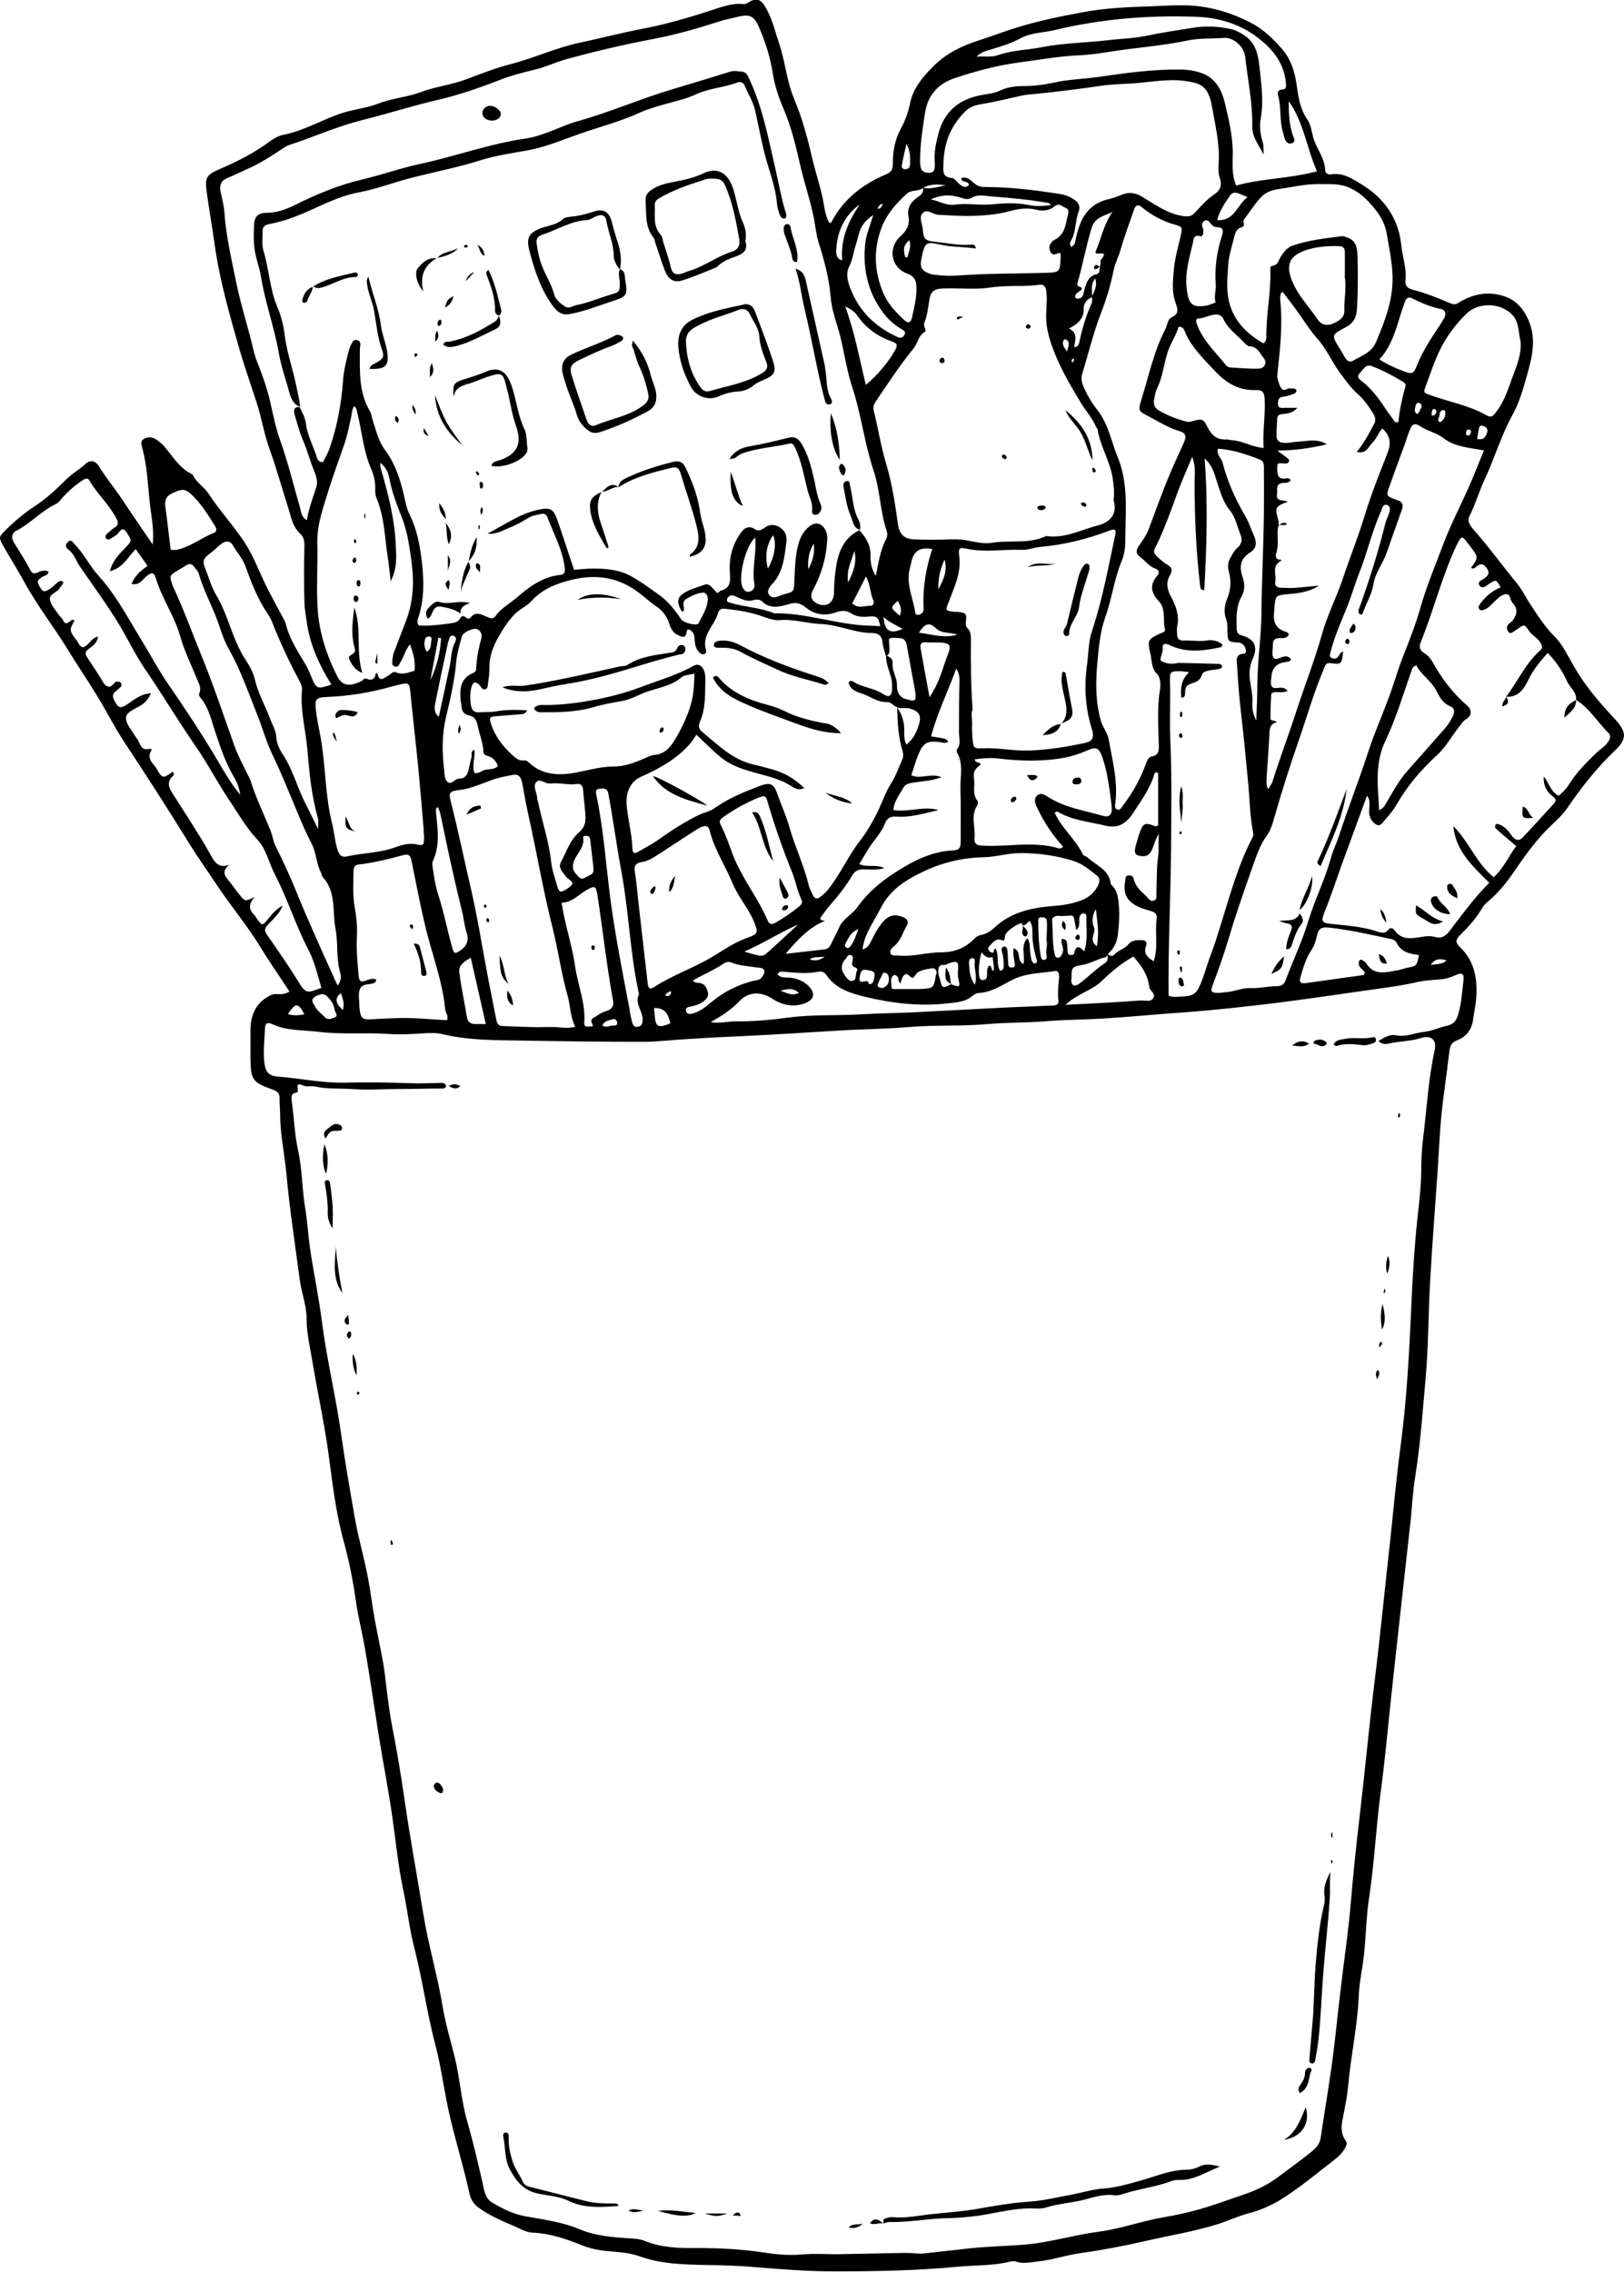<svg xmlns="http://www.w3.org/2000/svg" id="Layer_2" viewBox="0 0 66.79 93.43"><g id="Layer_1-2" data-name="Layer_1"><g><path d="M11.91,40.78c-.41-.63-.82-1.21-1.19-1.82-.56-.92-1.26-1.74-1.85-2.64-.35-.53-.72-1.04-1.06-1.59-.88-1.43-1.79-2.84-2.72-4.25-.4-.61-.73-1.27-1.11-1.89-.37-.61-.78-1.2-1.15-1.81-.58-.96-1.28-1.84-1.82-2.83-.28-.51-.59-1-.88-1.51-.2-.35-.17-.37.11-.65.37-.37.77-.7,1.21-.99.48-.31.89-.71,1.3-1.11.23-.23.52-.38.76-.61.2-.19.42-.14.57.11.3.49.67.93.98,1.4.38.58.78,1.15,1.22,1.8.06-.58-.04-1.06-.1-1.54-.1-.81-.11-1.63-.33-2.43-.03-.12-.09-.26.05-.36.15-.1.32-.1.47-.02.14.08.27.19.38.31.36.42.64.92,1.17,1.16.14.33.47.5.65.78.43.66.96,1.24,1.4,1.88.42.6.66,1.27.97,1.91.21.42.44.83.66,1.25.05.1.12.2.15.31.15.63.5,1.15.82,1.69.09.15.16.32.23.49.22.52.24.53.83.33-.47-.75-.84-1.54-.99-2.42-.05-.32-.11-.65-.12-.97-.02-.78-.02-1.57,0-2.35,0-.18-.04-.34-.16-.45-.33-.29-.39-.71-.51-1.09-.26-.81-.48-1.62-.77-2.42-.22-.61-.32-1.26-.52-1.88-.23-.71-.48-1.42-.69-2.13-.41-1.44-.83-2.87-1.04-4.37-.1-.72-.23-1.45-.33-2.18-.08-.59-.01-.7.52-.93.72-.31,1.42-.66,2.04-1.12.19-.14.39-.26.61-.3.86-.17,1.61-.64,2.43-.9.48-.15.99-.2,1.46-.38.56-.22,1.17-.26,1.74-.47.61-.23,1.27-.3,1.88-.53.61-.23,1.22-.47,1.85-.63.96-.25,1.87-.68,2.84-.88.81-.17,1.6-.38,2.42-.54.98-.18,1.93-.45,2.88-.76.45-.14.92-.34,1.42-.28.07,0,.12-.03.17-.06.3-.19.5-.17.68.12.31.48.43,1.05.61,1.58.23.68.29,1.4.54,2.07.13.35.28.69.39,1.05.16.51.3,1.03.42,1.56.12.52.29,1.03.41,1.55.09.38.1.77.29,1.12.02,0,.07,0,.08,0,.49-.96,1.29-1.58,2.26-1.99.23-.1.28-.2.28-.46,0-.48.08-.97.33-1.42.17-.31.3-.66.37-1.01.13-.66.54-1.13.99-1.58.52-.51,1.16-.82,1.85-1.04.53-.17,1.04-.37,1.57-.53.87-.27,1.76-.45,2.66-.62.95-.18,1.9-.22,2.85-.25.47-.02.94-.05,1.41-.04.96.02,1.85.28,2.7.72.52.27.91.66,1.28,1.08.35.41.51.89.59,1.42.07.51.14,1.04.45,1.48.15.22.17.49.24.74.13.45.47.83.49,1.33,0,.14.12.2.25.18.48-.08.87.18,1.23.4.94.57,1.54,1.4,1.65,2.52.05.48.23.94.17,1.44-.02.19.05.32.32.39.53.13,1.04.35,1.55.56.15.06.23.03.35-.05.6-.37,1.26-.47,1.92-.22.43.16.72.5.92.95.38.88.1,1.7-.13,2.52-.13.47-.29.95-.52,1.37-.48.87-.75,1.82-1.17,2.71-.22.47-.36.98-.6,1.45-.11.21,0,.37.13.53.64.72,1.2,1.5,1.81,2.24.2.24.34.52.5.78.32.49.63.99,1.05,1.41.35.34.55.81.8,1.23.44.77,1.01,1.44,1.61,2.09.02.02.05.05.07.07.49.54.52.82-.01,1.32-.73.7-1.36,1.49-1.93,2.33-.17.25-.4.48-.63.69-.59.55-1.05,1.18-1.5,1.84-.33.49-.69.95-1.14,1.33-.09.07-.17.15-.23.25-.24.41-.55.77-.89,1.1-.22.21-.24.33-.03.53.61.59.72,1.33.66,2.12-.02.28-.09.55-.12.82-.05.43-.27.74-.67.89-.22.09-.28.22-.31.43-.1.89-.24,1.77-.33,2.66-.08.83-.11,1.66-.17,2.49-.1,1.43-.21,2.85-.29,4.28-.08,1.35-.07,2.71-.19,4.05-.12,1.33-.21,2.67-.42,3.99-.1.59-.13,1.2-.19,1.8-.18,1.65-.37,3.3-.55,4.96-.09.79-.17,1.58-.26,2.38-.14,1.33-.26,2.66-.44,3.98-.18,1.4-.25,2.82-.46,4.22-.12.77-.13,1.56-.21,2.33-.06.58-.2,1.16-.22,1.74-.05,1.23-.32,2.42-.43,3.64-.04.45-.13.9-.22,1.35-.07.33-.1.65.11.94.07.1.04.18,0,.27-.1.19-.24.35-.41.48-.64.5-1.27,1.02-1.95,1.48-.48.33-1,.6-1.58.75-.44.11-.86.31-1.29.45-.98.31-1.99.47-2.99.7-.91.21-1.82.38-2.74.51-.56.08-1.1.27-1.67.33-.32.03-.63.12-.95,0-.06-.02-.13,0-.19,0-.72.19-1.46.15-2.18.22-1.68.16-3.38.19-5.07.19-1.08,0-2.15-.08-3.22-.17-.66-.06-1.31-.08-1.98-.09-.95-.02-1.93-.03-2.85-.37-.4-.14-.83-.16-1.25-.2-.37-.03-.73-.1-1.08-.24-.65-.26-1.31-.49-2.02-.52-.28-.01-.5-.15-.73-.25-.51-.22-1.02-.43-1.48-.76-.22-.15-.35-.35-.4-.59-.25-1.16-.62-2.3-.87-3.46-.19-.88-.3-1.77-.53-2.64-.35-1.33-.53-2.68-.87-4.01-.21-.8-.29-1.64-.47-2.45-.2-.96-.29-1.93-.43-2.9-.16-1.13-.38-2.24-.56-3.36-.19-1.22-.37-2.44-.58-3.66-.11-.62-.27-1.24-.36-1.87-.12-.86-.29-1.71-.52-2.54-.35-1.28-.47-2.59-.66-3.89-.17-1.13-.41-2.24-.6-3.37-.1-.61-.25-1.22-.25-1.84,0-.54-.21-1.05-.28-1.58-.19-1.45-.42-2.91-.55-4.37-.08-.83-.26-1.64-.26-2.48,0-.21-.03-.42-.02-.63,0-.2-.09-.28-.27-.35-.86-.3-.92-.41-.93-1.33,0-.37,0-.75,0-1.12,0-.53.17-1.03.66-1.34.14-.09.28-.16.46-.14.16.01.33,0,.52-.13ZM44.93,12.22c-.23.06-.36.27-.36.44.02.43-.22.65-.61.85.39.18.25.48.22.77.14-.02.18-.09.2-.17.12-.56.27-1.1.51-1.62.04-.08.02-.19.03-.29.07-.23.23-.44.12-.75-.2.27-.13.52-.11.76ZM39.12,40.48c.36.12.37.12.3-.21-.03-.13-.03-.25-.02-.39.03-.34-.03-.38-.34-.28-.08.02-.14.08-.23.08-.25-.02-.24.16-.24.32,0,.09.05.19.07.28.09.37.1.38.47.18h-.02ZM45.22,10.98c.06-.09.04-.27.05-.29.39-.46-.22-.15-.22-.32.23-.53.34-1.14.7-1.65-.35.16-.73.22-.86.67-.23.75-.36,1.51-.58,2.26-.01.05-.02.1.04.12.28.09.08.17,0,.24-.08.06-.16.12-.12.23,0,.02.05.04.08.04.11,0,.19-.04.23-.14.03-.07.04-.16.06-.24.08-.27.16-.54.48-.62.19-.05.12-.2.16-.31h0ZM42.05,38.05h0s-.02-.09-.02-.09c-.19.01-.69.36-.7.53-.02.15.02.23-.2.15-.18-.06-.34.16-.47.3-.05.06,0,.19.12.23.15.05.05-.17.17-.16.15.28.01.63.18.91.11-.02.14-.08.15-.15.01-.23-.02-.45-.08-.67-.02-.07,0-.14.07-.17.11-.04.15.07.16.14.02.16.02.32.03.49,0,.13.02.25.18.22.14-.02.1-.13.08-.23-.02-.18-.07-.36-.03-.56.33.12.11.52.4.65.09-.35-.14-.72.16-1.06.12.18.1.34.11.5.01.13.03.25.06.38.02.08.06.17.16.15.11-.03.06-.11.04-.19-.09-.34-.17-.69-.16-1.05,0-.17,0-.35-.12-.5-.1.06-.14.19-.28.18ZM37.98,7.72c-.2.17-.49.07-.68.24-.42.38-.81.82-1.02,1.34-.37.92-.34,1.86.06,2.78.2.45.52.78.87,1.1.17.15.26.05.3-.13.08-.38.18-.75.18-1.15,0-.32-.03-.52-.4-.66-.65-.24-.78-1.05-.27-1.51.27-.24.41-.49.34-.84-.05-.3.06-.53.3-.72.14-.11.35-.2.3-.45.33.08.63-.06.94-.09q-.57-.12-.94.1ZM45.55,39.23c.08.06.2.12.27.03.16-.19.43-.23.59-.43.14-.18.35-.17.54-.17.15,0,.25.07.18.25-.11.31.07.46.32.62.19-.59.04-1.17.12-1.73.03-.23-.06-.29-.31-.36-.77-.21-1.12-.52-.98-1.24.01-.08,0-.17.1-.2.11-.02.22.02.24.12.07.32.29.52.52.73.09.09.15.22.29.19.18-.04.12-.2.13-.32.02-.5,0-1.01.07-1.51.04-.29,0-.55.03-.93-.19.32-.21.57-.35.78-.13.18-.32.16-.49.12-.19-.05-.15-.23-.12-.37.06-.22.12-.44.2-.65.12-.3.21-.33.52-.22.06.02.11.07.21,0v-2.16c-.1-.04-.14,0-.15.04-.17.59-.53,1.07-.85,1.57-.3.47-.63.69-1.17.56-.66-.16-1.35-.21-1.96-.57-.04-.02-.09,0-.12.05.29.63.85,1.08,1.16,1.71.03.06.15.07.2.13.35.32.87.49.94,1.06,0,.03.03.06.05.08.19.18.24.41.27.66.05.44.03.88-.02,1.31-.03.34-.16.63-.43.86-.03.04-.04.11-.08.12-.35.08-.66.28-1.02.33-.34.05-.38.12-.38.45,0,.12-.05.26.06.37.11.04.2-.02.27-.07.36-.27.68-.6,1.06-.85.12-.08.1-.23.07-.36ZM52.6,21.6s-.04.09-.05.14c-.03.33.05.67-.06,1-.02.08-.06.24.12.27.04,0,.16,0,.03.08-.34.21-.14.54-.19.81-.04.19.07.27.25.27.2,0,.39.02.59,0,.32-.02.63-.06.95-.09-.38.26-.81.31-1.24.35-.54.05-.54.04-.59.57,0,.11-.02.23-.02.34q0,.52.53.65s.09.04.08.12c-.08.15-.24.13-.38.13-.19,0-.27.08-.27.26,0,.11-.01.23-.02.34,0,.21.06.31.29.22.16-.06.33-.14.48.05-.03.04-.05.07-.07.08-.06.02-.13.03-.19.04q-.5.07-.55.58c0,.06-.02.13-.02.19-.01.18.01.32.26.29.13-.01.29-.05.43.12-.18.08-.34.05-.49.05-.09,0-.18.02-.19.11-.02.32-.03.65-.03.97,0,.13.18.05.26.16-.24.05-.29.21-.3.43-.03.63-.08,1.26-.12,1.89,0,.13-.03.28.07.43.07-.13.15-.22.18-.33.3-.96.66-1.9.97-2.86.34-1.05.75-2.08,1.05-3.15.21-.77.58-1.49.84-2.24.29-.88.64-1.74.91-2.62.27-.89.61-1.75.95-2.61.16-.4.13-.72-.21-1.02-.17.18-.24.43-.41.59-.16.15-.24.48-.64.37.3-.36.49-.73.69-1.1.09-.16.1-.28,0-.45-.18-.29-.37-.58-.63-.81-.3-.26-.52-.58-.76-.9-.33-.45-.54-.97-.92-1.39-.3-.34-.54-.73-.8-1.09-.2-.29-.42-.56-.63-.84-.04.04-.08.06-.08.08-.01.08-.03.16-.02.24.11,1.01,0,2.01-.11,3.01,0,.08-.02.17,0,.24.04.14.08.29.16.4.1.15.24-.02.36,0,.09.02.19-.03.26.07,0,.1-.07.15-.15.17-.12.04-.25.09-.38.1-.2.02-.24.14-.23.3.01.21.17.16.29.16.15,0,.3,0,.51,0-.21.23-.42.23-.63.26-.11.01-.19.04-.2.17-.01.24-.04.49-.03.73,0,.15.08.26.27.28.22.02.42-.04.63-.05.38-.02.77-.14,1.17.11-.67.16-1.3.25-2.04.26.2.15.31.22.41.3.05.04.11.09.06.17-.04.06-.1.06-.17.06-.32-.03-.3-.02-.3.26,0,.27.08.4.37.35.06,0,.16-.02.18.09-.12.14-.29.07-.42.12-.2.08-.11.28-.14.43-.06.32.25.24.45.32-.5.18-.54.24-.42.68.02.08.06.15.03.23h0ZM64.82,28.76v.02c.03-.32-.25-.5-.37-.76-.19-.41-.44-.81-.8-1.17-.3.34-.56.65-.76,1.04-.19.39-.41.8-.96.76h.01c.48-.62.79-1.37,1.41-1.91.1-.09.08-.18.01-.3-.12-.21-.34-.3-.47-.49-.2-.29-.2-.29-.5-.07-.04.03-.08.05-.12.08-.08.05-.17.13-.25,0-.05-.08-.07-.19,0-.27.05-.06.13-.1.18-.16.15-.2.25-.42.07-.66-.06-.08-.13-.16-.15-.25-.06-.24-.2-.21-.36-.13-.12.06-.2.16-.3.25-.13.12-.24.27-.42.33-.06.02-.13.05-.18,0-.08-.07-.05-.14,0-.22.22-.31.5-.55.86-.7-.2-.33-.19-.32-.45-.16-.13.08-.29.26-.42.09-.12-.17.12-.23.22-.31.14-.12.21-.21.08-.4-.12-.17-.22-.22-.4-.1-.07.05-.13.16-.25.08.3-.42.3-.44,0-.84-.06-.08-.12-.15-.18-.23-.18-.24-.21-.24-.35.02-.02.04-.05.09-.07.13-.6,1.28-.94,2.67-1.47,3.98-.08.19-.04.34.15.45.14.08.25.21.33.35.38.69.85,1.31,1.45,1.82.19.17.16.42-.07.55-.12.07-.18.18-.26.28-.32.39-.55.85-.93,1.19-.65.6-1.22,1.26-1.66,2.03-.13.23-.3.43-.47.62-.09.1-.19.29-.34.22-.15-.07-.27-.23-.31-.41-.03-.13,0-.26,0-.39,0-.12.02-.25-.1-.4-.36.98-.7,1.91-1.04,2.84-.23.64-.44,1.29-.7,1.93-.15.38-.14.46.26.5.65.07,1.3.11,1.92.32.15.05.32.09.44-.08.08-.11.2-.06.25.02.29.41.68.35,1.09.28.19-.03.38-.06.58,0,.23.07.41-.02.56-.2.53-.69,1.04-1.4,1.67-2.03-.68-.68-1.38-1.3-1.48-2.33.65.64.95,1.53,1.66,2.1.42-.37.62-.88.93-1.28-.3-.25-.58-.48-.85-.73-.02-.02-.03-.09-.01-.13.02-.05.08-.06.13-.04.22.08.38.23.51.43.17.24.33.28.48.12.44-.46.86-.93,1.29-1.4.09-.1.1-.18-.03-.28-.27-.19-.41-.45-.39-.83.23.27.28.63.61.79.19-.14.34-.32.46-.51.29-.46.67-.84,1.06-1.22.16-.16.36-.27.5-.46.1-.14.15-.27.03-.39-.45-.45-.77-1.01-1.33-1.36ZM36.89,29.07c-.15-.03-.24-.21-.4-.2-.41.02-.73-.26-1.1-.37-.23-.07-.44-.18-.49-.44.06-.07.12-.07.16-.05.38.26.87.27,1.26.53.24.16.36.08.37-.21,0-.18,0-.35-.06-.53-.08-.28-.2-.55-.19-.85.15.05.29.16.27.31-.03.34.19.61.18.94,0,.36.18.53.51.58.07.01.15.08.25-.03,0-.07.01-.16,0-.26-.12-.66-.24-1.32-.36-1.97-.03-.17-.12-.28-.29-.28-.14,0-.29-.05-.44.03,0,.16.02.32.02.48,0,.11-.03.19-.15.22-.04-.17-.11-.34-.13-.52-.02-.28-.15-.42-.43-.42-.72,0-1.38-.34-2.1-.37-.57-.02-1.12-.21-1.7-.16-.21.02-.42-.05-.62-.12-.5-.19-1.03-.28-1.57-.34-.15-.02-.3-.03-.35.17-.14.52-.69.9-.49,1.53.02.05,0,.13-.08.16-.07.02-.13-.01-.18-.06-.15-.13-.19-.3-.21-.48-.01-.14,0-.3-.13-.41-.07-.06-.18-.14-.2.04-.04.27-.18.21-.35.13-.22-.1-.31-.29-.37-.49-.1-.3-.29-.54-.52-.69-.3-.2-.55-.45-.84-.65-.81-.57-1.69-.68-2.64-.45-.63.15-1.21.38-1.66.87-.11.12-.25.22-.38.3-.44.28-.71.72-.96,1.15-.24.41-.41.85-.39,1.34,0,.22-.04.45-.07.68,0,.06-.02.13-.09.16-.07.03-.12,0-.17-.06-.03-.04-.05-.09-.09-.12-.14-.14-.25-.13-.31.06-.07.24-.07.48-.04.73.03.22.1.36.37.34.23-.02.46,0,.68-.04.41-.07.82-.07,1.27-.04-.07.14-.16.15-.26.16-.34.03-.68.05-1.02.08-.26.02-.29.06-.21.3.16.51.47.92.86,1.28.14.13.29.27.51.24.09-.01.14.04.21.1.49.46,1.1.52,1.73.43.58-.09,1.14-.28,1.72-.28.48,0,.88-.16,1.3-.34.14-.06.26-.13.41-.14.38-.03.62-.29.8-.58.26-.42.47-.86.63-1.32.16-.46.19-.93.2-1.44-.23.06-.42.05-.53.15-.46.39-1.05.44-1.57.65-.29.12-.58.28-.9.33-.4.07-.8.14-1.19.26-.67.19-1.35.2-2.04.2-.13,0-.3.01-.37-.17.14-.16.33-.13.5-.13.7,0,1.39-.1,2.08-.23.61-.12,1.21-.28,1.77-.49.74-.28,1.51-.5,2.21-.89.2-.11.35,0,.43.18.04.1.06.22.06.33-.02.6.03,1.21-.22,1.78-.07.16-.07.3.09.43.66.53,1.25,1.15,2.12,1.34.27.06.54.14.81.21.47.14.88.38,1.27.76-.22.09-.36.03-.5-.06-.41-.28-.88-.4-1.36-.53-.56-.15-1.14-.31-1.6-.7-.34-.28-.65-.6-.98-.91-.09.14-.16.25-.24.35-.54.63-1.25,1.03-1.99,1.36-.22.1-.37.21-.49.42-.16.28-.17.56-.14.85.06.57.21,1.12.23,1.7,0,.14.06.24.21.15.27-.16.54-.29.8-.47.54-.39,1.1-.75,1.7-1.05.22-.11.48-.15.67-.29.58-.41,1.22-.67,1.88-.92.37-.14.54-.09.67.26.17.48.38.94.52,1.42.23.82.6,1.58.8,2.41.03.14.11.27.17.41.07.15.17.18.31.07.23-.17.39-.38.55-.62.38-.55.67-1.16,1.08-1.69.27-.34.49-.73.69-1.12.21-.42.35-.87.61-1.27.18-.29.29-.62.43-.93.05-.12.06-.23.02-.37-.18-.58-.21-1.18-.22-1.78.22.3.3.64.29,1,0,.17-.01.34.09.52.31-.25.44-.57.53-.89.09-.33-.05-.5-.38-.59-.18-.05-.35,0-.53-.04ZM35.35,21.81c.26.29.46.6.45,1.03,0,.26.03.55.22.84.11-.56.19-1.07.43-1.53.05-.1.05-.23.01-.34-.27-.8-.26-1.67-.54-2.48-.37-1.11-.5-2.29-.87-3.41-.28-.85-.36-1.75-.64-2.6-.12-.37-.22-.75-.25-1.14-.07-.77-.27-1.51-.5-2.23-.11-.36-.13-.73-.21-1.09-.15-.7-.38-1.37-.54-2.07-.18-.79-.37-1.58-.69-2.33-.2-.47-.36-.94-.44-1.45-.09-.6-.27-1.18-.5-1.74-.26-.64-.4-.72-1.06-.55-.19.05-.38.08-.57.14-.96.31-1.93.59-2.92.77-1.15.22-2.29.49-3.42.8-.44.12-.85.32-1.3.43-.49.12-.99.24-1.46.43-.82.32-1.66.61-2.51.81-1.05.24-2.07.57-3.11.83-.93.23-1.82.61-2.73.93-.17.06-.35.1-.5.2-.5.33-1,.66-1.55.9-.27.12-.53.25-.8.36-.26.11-.33.29-.28.55.06.29.14.58.16.87.07,1,.3,1.96.5,2.94.15.72.36,1.42.55,2.13.1.36.16.74.3,1.08.21.53.4,1.06.53,1.62.12.52.22,1.06.4,1.56.33.92.56,1.87.83,2.81.05.18.05.38.28.51.08-.48.24-.9.38-1.33.08-.23.02-.45-.07-.67-.18-.43-.29-.88-.48-1.31-.14-.33-.23-.68-.33-1.02-.05-.18-.05-.34.21-.32h-.01c.11.21.23.43.26.67.06.51.32.95.46,1.43.03.09.1.16.24.17.09-.18.2-.36.27-.56.32-.91.49-1.86.56-2.82.03-.43.14-.82.24-1.23.03-.12.09-.24.16-.35.04-.07.13-.09.22-.05.07.03.09.09.09.16,0,.06-.02.13-.02.19,0,.88-.06,1.77.42,2.57.06.1.06.22.1.33.14.43.24.89.52,1.26.36.48.56,1.03.71,1.6.1.36.14.75.31,1.08.3.61.41,1.25.49,1.92.09.77.1,1.51-.13,2.24-.04.12-.1.25,0,.37.42.02.84-.02,1.25-.08.18-.03.36-.03.46-.22.06-.12.15-.1.24-.02.06.05.14.05.18,0,.22-.29.46-.12.69-.03.13.06.24.1.34-.04.22-.31.56-.49.84-.73.54-.47,1.09-.88,1.82-.96.14-.01.21-.08.19-.27-.09-.76-.46-1.42-.72-2.11-.05-.12-.15-.16-.28-.12-.16.04-.32.05-.47.14-.25.15-.51.3-.78.41-.29.11-.57.3-.93.25.68-.34,1.29-.8,2.05-.97.54-.12.66-.06.84.46.23.66.44,1.33.67,2,.26-.02.52-.05.78-.05.51,0,1.02.04,1.48.27.45.23.85.54,1.26.83.36.26.63.61.88.98.11.16.66.29.72.17.16-.32.36-.62.38-.99,0-.12-.05-.29-.22-.27-.25.03-.47.14-.68.27-.17.11-.07.3-.08.46,0,.02-.04.03-.08.06-.14-.24-.26-.5-.02-.7.28-.23.65-.3.98-.43.08-.03.19.04.26.11.08.08.15.17.22.25.04-.02.07-.04.09-.05.01,0,.02-.03.03-.04.39-.1.44-.31.41-.72-.05-.6.09-1.2.48-1.71.14-.19.33-.25.51-.13.18.12.27.07.42-.03.21-.16.45-.17.68,0,.21.15.26.36.23.6-.08.63-.14,1.27-.63,1.76-.02.02-.04.05-.06.08-.06.1-.1.22-.01.32.08.1.2.11.31.07.11-.03.21-.08.32-.11.38-.1.38-.1.4-.52.02-.38.02-.75.08-1.12.06-.42.17-.84.52-1.13.25-.22.53-.16.68.14.07.13.08.26.07.42-.04.73-.24,1.41-.59,2.05-.14.25-.04.47.23.57.36.14.64-.08.64-.48,0-.26.02-.52.05-.78.08-.73.26-1.42,1-1.78l-.02.02ZM56.72,42.79c.28-.18.5-.26.69-.22.4.09.78-.1,1.16-.14.31-.03.62-.18.94-.25.22-.05.36-.16.44-.4.16-.49.18-.99.24-1.49.03-.25-.07-.31-.33-.19-.19.09-.38.15-.6.17-.31.03-.63.04-.91.1-.86.2-1.73.29-2.6.42-1.11.16-2.22.32-3.33.46-1.25.15-2.49.29-3.74.38-1.14.08-2.27.19-3.41.26-.73.04-1.47.04-2.2.1-.81.07-1.62.05-2.44.12-1.07.1-2.15.03-3.22.12-1.04.09-2.07.09-3.11.16-1.28.08-2.56.16-3.84.22-.74.03-1.49.07-2.23.12-.59.03-1.17.11-1.76.11-1.66,0-3.32-.02-4.99-.05-1.08-.02-2.18,0-3.26-.26-.25-.06-.51-.06-.78-.04-.47.03-.95.06-1.42.03-.97-.07-1.94.03-2.91-.09-.64-.08-1.31-.03-1.92-.32-.21-.1-.29,0-.29.16-.02.47-.08.94-.03,1.41.05.41.18.56.56.59.92.07,1.81.27,2.75.25.87-.02,1.75-.01,2.62.02.45.02.91,0,1.36-.01.09,0,.18.04.18.13,0,.1-.1.1-.18.1-.57,0-1.13.02-1.7.02-.68,0-1.37.05-2.04,0-.48-.03-.97.01-1.44-.1-.17-.04-.36.03-.53-.05-.4-.18-.08.27-.26.3-.24.03-.21.2-.19.37.1.67.11,1.34.26,2,.17.78.16,1.58.29,2.37.09.53.12,1.07.19,1.6.15,1.03.37,2.05.5,3.08.2,1.55.57,3.07.79,4.62.16,1.15.36,2.29.56,3.43.17.98.47,1.93.62,2.92.09.58.17,1.16.29,1.73.11.58.24,1.15.32,1.73.09.74.17,1.49.31,2.22.19.96.35,1.92.49,2.89.23,1.61.53,3.21.79,4.82.21,1.29.59,2.54.8,3.83.12.72.34,1.42.51,2.13.2.84.25,1.7.49,2.54.24.84.44,1.7.64,2.56.06.27.09.62.39.8.42.25.86.47,1.34.56.76.14,1.53.23,2.26.54.65.27,1.35.33,2.05.37.21.01.43.03.63.11.67.27,1.37.3,2.07.29.94,0,1.87.04,2.79.18.51.08,1.06.13,1.55.09.58-.06,1.16,0,1.74-.02.86-.02,1.72-.03,2.58-.05.26,0,.52.05.78.02.63-.07,1.25-.14,1.88-.21.7-.07,1.4-.09,2.1-.14,1.07-.07,2.11-.4,3.17-.54.92-.12,1.8-.45,2.71-.6.48-.08.96-.19,1.43-.32.56-.16,1.11-.36,1.66-.55.55-.18,1.07-.4,1.53-.74.48-.36.97-.71,1.44-1.09.21-.17.34-.34.37-.59.15-1.03.33-2.06.47-3.1.13-.97.22-1.94.34-2.92.14-1.23.33-2.46.43-3.69.1-1.17.22-2.34.36-3.5.22-1.86.39-3.73.62-5.59.24-1.96.43-3.92.65-5.88.13-1.22.24-2.44.4-3.65.27-1.99.37-3.99.46-5.99.05-1.14.12-2.28.24-3.42.07-.65.15-1.29.16-1.94,0-.47.02-.95.08-1.41.15-1.2.21-2.4.47-3.59.1-.45-.14-.65-.58-.51-.38.12-.77.12-1.15.19-.16.03-.39.13-.58-.08ZM45.8,20.56c.04-.34,0-.65-.05-.96-.12-.67-.5-1.26-.61-1.94,0-.04-.06-.08-.07-.12-.15-.36-.42-.65-.62-.98-.41-.68-.81-1.36-1.1-2.1-.14-.36-.26-.73-.31-1.13-.05-.43.04-.85,0-1.27-.02-.3-.1-.39-.39-.34-.21.03-.42.03-.63.04-.42,0-.85,0-1.27.06-.64.1-1.27.02-1.91.04-.37.01-.55.08-.61.43-.06.34-.09.68-.22,1-.05.14.13.29.02.36-.27.16-.28.46-.46.68-.57.7-1.06,1.45-1.56,2.19-.09.14-.11.23-.07.39.18.72.29,1.46.51,2.18.23.78.36,1.59.47,2.4.06.48.25.67.68.69.49.02.97.02,1.46,0,.2,0,.38-.01.58.02.38.06.75.18,1.16.12.73-.12,1.5.06,2.21-.27.03-.01.06,0,.1,0,.73.08,1.36-.27,2.03-.44.54-.14.82-.48.66-1.04ZM55.24,26.79c-.06.52-.06.54-.51.48-.23-.03-.24.13-.29.25-.41.96-.69,1.96-1.03,2.94-.36,1.03-.69,2.07-.99,3.12-.08.28-.16.57-.34.81-.28.39-.42.85-.58,1.29-.34.97-.68,1.93-.97,2.92-.2.65-.42,1.3-.67,1.94-.1.27.02.28.21.29.11,0,.23-.02.34-.03.34-.02.67-.18,1-.17.38.02.74-.08,1.12-.08.18,0,.28-.07.35-.26.3-.8.67-1.57.92-2.4.27-.88.69-1.72.94-2.62.08-.3.22-.58.32-.87.38-1.18.84-2.33,1.22-3.51.3-.91.71-1.79,1.01-2.7.14-.43.28-.87.45-1.29.25-.63.5-1.28.68-1.92.26-.91.63-1.78.96-2.66.29-.76.67-1.49,1-2.23.23-.51.43-1.04.65-1.57-.6-.11-1.19-.14-1.66-.5-.3-.23-.68-.3-.99-.51-.2-.13-.31-.07-.4.17-.08.2-.14.4-.21.6-.21.57-.42,1.13-.62,1.7-.15.41-.14.41.24.56.03.01.06.02.09.03.2.06.24.2.18.38-.21.58-.42,1.17-.62,1.75-.15.45-.47.83-.55,1.3-.07.44-.31.82-.45,1.23-.02.04-.07.05-.13.02-.09-.13,0-.25.04-.37.39-1.11.75-2.24,1.03-3.38.05-.19.17-.36.18-.56,0-.1-.04-.16-.13-.18-.07-.02-.13.02-.16.08-.03.05-.04.12-.07.18-.37.81-.56,1.69-.89,2.52-.2.5-.34,1.02-.55,1.52-.24.58-.49,1.17-.65,1.79-.02.08-.04.17.06.21.08.03.16.04.23-.02.09-.08.11-.25.28-.25ZM13.22,40.63c-.16-.55-.28-1.08-.54-1.58-.52-1-.85-2.08-1.37-3.08-.25-.48-.35-1.04-.72-1.44-.47-.5-.81-1.1-1.19-1.67-.49-.73-.89-1.52-1.4-2.24-.72-1.05-1.37-2.14-2.09-3.19-.38-.57-.67-1.19-1.03-1.78-.5-.82-1.07-1.59-1.61-2.38-.15-.22-.22-.5-.46-.67-.12-.09-.14-.22,0-.33.14-.1.18.03.26.11.38.38.61.88.97,1.28.72.79,1.21,1.73,1.76,2.63.37.6.69,1.22,1.09,1.8.71,1.03,1.4,2.07,2.04,3.15.28.47.54.95.95,1.44-.05-.35-.17-.58-.3-.8-.32-.56-.52-1.16-.72-1.76-.17-.5-.27-1.03-.63-1.45-.05-.06-.06-.11-.03-.17.09-.21-.02-.38-.09-.56-.24-.59-.53-1.17-.7-1.78-.24-.84-.75-1.55-1-2.38-.08-.27-.19-.26-.42-.05-.16.14-.28.35-.58.28.14-.34.38-.55.66-.74-.16-.23-.32-.45-.49-.69-.33.34-.53.78-1.06.91.11-.45.4-.72.66-.99.23-.25.25-.25.06-.56-.11-.17-.21-.27-.36-.04-.09.13-.23.18-.35.26-.05.04-.13.04-.17-.03-.04-.06-.02-.13.03-.17.1-.09.19-.18.3-.25.21-.12.18-.24.07-.44-.3-.55-.77-.97-1.08-1.51-.06-.11-.15-.09-.25-.03-.32.2-.6.45-.86.73-.09.1-.15.21-.28.27-.59.28-1.03.79-1.61,1.09-.22.11-.22.3-.1.5.21.35.44.69.63,1.05.09.18.14.27.36.16.12-.06.29-.1.43-.02-.04.16-.15.15-.24.2-.25.15-.25.21-.1.46.12.22.24.14.4.04.1-.06.17-.15.26-.22.08-.07.17-.16.29-.05-.03.1-.11.17-.16.25-.11.19-.46.23-.39.5.05.21.22.39.35.58.05.08.14.14.18.23.08.19.18.14.3.04.05-.04.1-.09.17-.02-.21.39-.22.4.09.81.08.1.11.24.25.29.26-.06.33-.39.63-.44-.03.26-.22.39-.38.5-.17.13-.15.22-.06.36.19.28.38.57.56.86.08.13.14.28.28.33.14.05.22-.1.31-.18.01-.01.03-.02.05-.02.07,0,.13-.01.18.05.04.06.03.13-.02.18-.06.06-.12.11-.18.16-.15.11-.15.23-.07.38.17.33.25.35.55.15.29-.19.56-.43.96-.44-.1.21-.21.36-.38.47-.24.16-.64.29-.65.53-.01.26.26.54.41.81.02.04.07.07.09.12.09.21.16.44.48.35.05-.01.1.02.06.08-.22.35.12.54.24.77.21.38.26.37.62.11.03-.02.05,0,.07.05-.01.04-.01.1-.05.12-.23.22-.18.43-.02.68.53.84,1.08,1.66,1.57,2.53.14.25.3.61.78.43-.28.23-.23.41-.05.62.18.21.33.45.51.66.19.23.2.23.59.04-.3.32-.23.55,0,.77.03.03.06.08.08.12.22.31.23.31.48,0,.17-.21.34-.41.59-.53-.13.32-.39.55-.62.79-.14.15-.14.25-.02.42.44.63.88,1.27,1.29,1.93.29.47.34.47.91.25ZM48.86,27.63c-.15-.01-.21-.02-.28-.03-.46,0-.47,0-.46.45.02.78-.02,1.57.01,2.35.07,1.55.04,3.1.03,4.64-.02,1.97-.12,3.93-.1,5.9.18.08.35.05.51.04.55-.02.65-.12.85-.63.14-.36.24-.74.38-1.1.18-.47.32-.95.47-1.43.35-1.13.67-2.28,1.22-3.34.04-.08.07-.14.05-.23-.14-.69-.14-1.39-.21-2.08-.09-.92-.17-1.84-.28-2.76-.08-.66-.13-1.33-.17-2-.01-.22-.11-.52.29-.53.05,0,.07-.06.07-.11,0-.18-.15-.35-.33-.35-.39-.02-.42-.05-.43-.42,0-.18.01-.37-.05-.53-.12-.32-.06-.62.06-.9.14-.36.14-.71.05-1.06-.07-.25-.03-.43.1-.64.08-.13.14-.26.26-.35.17-.15.2-.33.12-.53-.14-.34-.2-.71-.45-1.02-.28-.34-.39-.77-.53-1.19-.1-.3-.16-.62-.5-.93.15,1.88.08,3.65-.01,5.42-.16,0-.16-.1-.17-.17-.17-1.41-.23-2.83-.23-4.25,0-.32.06-.66-.1-1.06-.22.53-.42.97-.59,1.43-.24.67-.49,1.35-.78,2-.24.52-.35.45.21.91.04.03.08.05.12.08.19.1.25.23.13.44-.17.29-.13.56.03.87.21.38.37.8.26,1.26-.02.09,0,.19,0,.29,0,.17.07.28.27.27.31-.02.62.05.93,0,.25-.04.48,0,.67.17-.03.05-.04.1-.06.1-.72.16-1.44.25-2.14-.09-.18-.09-.28-.03-.26.12.02.19-.1.34-.09.52q.31.2.72.1s.06,0,.1,0c.5.01,1.01.02,1.51.04.08,0,.21-.02.2.15-.04.02-.08.05-.12.06-.25.05-.65.04-.71.24-.11.34-.37.3-.57.42-.1.06-.12.19-.12.31,0,.09,0,.21-.16.21-.02-.36-.03-.71.31-1.03ZM45.86,33.11s-.02.13.07.17c.12.06.17-.04.23-.12.06-.08.11-.16.17-.24.33-.45.58-.94.78-1.46.06-.14.09-.33.28-.36.26-.05.27-.23.27-.44-.02-.77-.08-1.54.05-2.32.03-.2.01-.49-.11-.61-.26-.25-.22-.57-.29-.86-.13-.55-.1-.59.45-.84.08-.03.18-.06.15-.15-.1-.39.06-.83-.26-1.17-.31-.33-.38-.66-.06-1.03.1-.12.1-.23-.08-.3-.25-.09-.41-.32-.61-.47-.19-.14-.19-.27-.07-.45.15-.22.3-.42.4-.67.36-.95.69-1.9,1.11-2.82.13-.28.26-.56.38-.85.07-.18.03-.32-.18-.38-.47-.14-.89-.4-1.32-.63-.38-.19-.42-.22-.29-.64.31-.98.51-1.99.99-2.92.09-.17.1-.43.26-.5.35-.15.24-.38.17-.59-.17-.46-.11-.94-.07-1.4.04-.46.18-.92.28-1.37.07-.34.08-.36-.23-.45-.51-.14-.96-.38-1.37-.72-.15-.13-.26-.09-.32.1-.19.56-.4,1.1-.56,1.67-.08.28-.22.53-.28.83-.12.59-.29,1.17-.51,1.73-.32.82-.52,1.68-.78,2.51-.06.21-.02.37.06.56.15.34.33.65.57.95.44.56.56,1.27.82,1.91.47,1.12.32,2.31.32,3.48,0,.26-.04.56-.15.81-.31.75-.4,1.56-.68,2.33-.21.59-.26,1.24-.32,1.87-.07.8-.08,1.59.15,2.38.08.27.27.49.32.76.15.88.4,1.75.26,2.7ZM44.07,10.14c.13-.06.14-.16.16-.25.16-.82.47-1.51,1.4-1.71.18-.04.37-.12.55-.19.27-.1.53-.06.79.1.52.31,1.01.68,1.65.79.26.04.38.02.53-.14.24-.26.48-.54.78-.74.27-.18.34-.39.23-.7-.06-.18-.05-.39-.04-.58.05-.82-.15-1.62-.29-2.41-.07-.39-.22-.77-.64-.89-.24-.07-.5-.1-.76-.12-.54-.02-1.07.06-1.6.11-.52.05-1.04.04-1.56.12-.88.13-1.77.24-2.66.33-.21.02-.42.03-.63.08-.48.11-.95.22-1.43.31-.29.05-.6.08-.85.33-.61.6-.88,1.31-.9,2.15,0,.28-.08.56.36.59.09,0,.22.2.35.29.11.08.22.12.34,0-.02-.2-.32-.07-.31-.29.23-.07.38.09.52.21.14.12.27.16.44.16,1.05,0,2.08.13,3.11.29.16.03.32.08.46.16.28.16.39.32.28.6-.14.38-.09.81-.31,1.17-.04.07-.05.15.02.25ZM39.99,29.2c-.07.17,0,.36-.01.56-.01.21,0,.42.02.63.03.36.05.4.41.38.65-.03,1.29.12,1.95.09.77-.03,1.52-.15,2.26-.31.31-.06.39-.23.29-.55-.28-.88-.33-1.78-.2-2.69.06-.46.05-.94.21-1.39.42-1.27.66-2.59.94-3.89.06-.26,0-.3-.24-.21-.91.35-1.85.58-2.83.67-.26.02-.51.13-.77.12-.76-.03-1.52.12-2.28-.05-.29-.06-.33-.02-.29.31.09.67-.19,1.24-.41,1.82-.16.43-.19.42.24.47.03,0,.07,0,.1,0,.36.04.39.07.34.44-.01.09,0,.16.06.22.15.14.15.33.15.5-.01.94,0,1.88.07,2.85ZM54.17,7.06c-.44-.99-.55-2.04-1.17-2.9,0,.48.02.95.17,1.4.04.12.14.27-.04.33-.18.06-.26-.09-.31-.24-.02-.06-.03-.13-.05-.19-.16-.5-.06-1.04-.21-1.54-.03-.12.01-.23.17-.24.11,0,.17-.05.16-.18-.04-.86-.53-1.47-1.16-1.95-.74-.57-1.62-.83-2.55-.86-1.97-.07-3.91.09-5.82.55-.46.11-.95.1-1.38.33-.4.22-.84.35-1.28.48-.17.05-.34.09-.54.28.35-.02.64.03.88-.06.59-.21,1.21-.21,1.81-.33.87-.17,1.77-.18,2.66-.28.57-.07,1.14-.08,1.7-.2.62-.13,1.25-.22,1.87-.32.52-.08,1.07-.06,1.6.07.19.05.35.15.52.26.44.3.54.77.59,1.22.08.72.19,1.44.06,2.18-.06.31-.02.65.08.97.05.16.03.35.04.52-.19-.39-.48-.71-.47-1.18.02-.96-.19-1.91-.29-2.86-.05-.4-.48-.8-.88-.76-.5.04-1.01,0-1.51.11-1.05.22-2.13.29-3.19.46-.38.06-.78.12-1.16.14-.87.03-1.71.19-2.57.3-.89.12-1.75.35-2.6.63-.73.24-1.15.72-1.26,1.46-.1.64-.2,1.29-.2,1.95,0,.37.07.48.36.5.2,0,.27-.09.24-.49-.03-.39.06-.74.15-1.11.24-.93.85-1.43,1.77-1.6.26-.05.53-.07.76-.18.31-.15.63-.19.95-.19.43,0,.85-.05,1.26-.14.62-.14,1.25-.15,1.88-.24,1.09-.16,2.19-.31,3.3-.3.35,0,.7.05,1.04.2.5.24.71.71.82,1.16.16.66.32,1.33.33,2.02,0,.46-.06.94.14,1.39,1.08-.3,2.2-.28,3.34-.59ZM23.65,42.2c-.21-.43-.19-.85-.3-1.23-.26-.92-.39-1.87-.62-2.8-.4-1.58-.67-3.2-1.03-4.8-.09-.4-.15-.8-.23-1.2-.04-.19-.13-.35-.36-.31-.3.06-.61.11-.9.22-.42.15-.82.34-1.27.4-.48.06-.5.1-.38.56.29,1.15.53,2.31.8,3.47.28,1.2.47,2.43.7,3.64.11.58.23,1.15.34,1.73.03.15.06.3.25.31.47.02.94.04,1.4.05.29,0,.58-.02.87,0,.23.02.45.05.74-.02ZM16.07,23.93c-.05-.4-.07-.7-.12-.99-.13-.82-.13-1.66-.46-2.44-.04-.1-.06-.22-.06-.33.02-.32-.05-.64-.17-.9-.32-.73-.37-1.52-.56-2.27-.02-.1-.02-.21-.14-.3-.1.18-.09.35-.13.5-.07.31-.13.62-.22.92-.21.63-.45,1.26-.65,1.89-.23.76-.53,1.51-.51,2.33.02.81-.03,1.62,0,2.44.03,1.09.34,2.07.82,3.03.2.4.52.43.99.2.08-.04.11-.15.24-.09.16.07.29.02.34-.16,0-.03.02-.06.04-.09.02.02.04.03.05.05.09.38.3.12.44.06.11-.04.16-.2.33-.13.26.11.51,0,.75-.07.04-.38-.05-.72-.19-1.08-.19.22-.24.49-.38.71-.06.09-.08.24-.23.2-.15-.04-.12-.17-.11-.29.01-.1.03-.2.06-.29.16-.43.33-.85.49-1.28.14-.36.23-.74.27-1.13.06-.57,0-1.14-.09-1.7-.07-.5-.16-.98-.35-1.46-.2-.51-.4-1.02-.5-1.56-.06-.34-.2-.52-.37-.67,0,.05-.02.1-.01.15.31,1.08.6,2.16.64,3.29.02.46.06.93-.23,1.46ZM51.96,14.12c.1-.06.12-.17.12-.26-.01-.9.18-1.78.17-2.68,0-.1-.04-.23.08-.25.24-.03.25-.23.34-.37.13-.19.25-.38.49-.46.66-.23,1.35-.3,2.04-.39.06,0,.13.03.19.05.39.12.43.44.44.77.02.71.02,1.42-.02,2.14-.02.39-.14.62-.49.8-.57.3-.56.32-.23.85.09.14.16.28.25.42.07.1.17.17.29.1.36-.21.77-.33.96-.77.37-.87.71-1.75.68-2.73-.02-.59-.14-1.16-.24-1.74-.09-.53-.41-.96-.77-1.33-.21-.22-.44-.4-.74-.54-.42-.2-.85-.15-1.27-.16-.57-.01-1.13.13-1.69.21-.28.04-.52.14-.69.32-.27.28-.47.62-.71.93-.08.1.1.26-.11.32-.22.06-.26.27-.31.47-.09.36-.21.73-.23,1.1-.03.48-.08.98.03,1.46.19.81.73,1.34,1.42,1.74ZM17.41,34.18s.01,0,.02,0c-.07-.84-.14-1.69-.22-2.53-.1-1.02-.22-2.04-.32-3.06-.05-.53-.05-.54-.54-.42-.08.02-.16.04-.24.06-.87.25-1.75.39-2.65.43-.45.02-.52.07-.47.52.04.37.12.74.19,1.11.22,1.18.18,2.4.48,3.58.08.33.11.68.2,1,.05.17.12.41.39.35.66-.15,1.36-.14,2.01-.38.27-.1.55-.18.86-.12.3.07.32.03.32-.29,0-.08-.01-.16-.02-.24ZM35.46,39.05c.25-.08.31-.24.38-.38.1-.18.19-.38.31-.55.31-.46.57-.56.96-.42.19.07.29.2.18.37-.17.28-.24.61-.51.83-.1.08-.19.16-.16.28.04.16.19.09.29.11.61.07,1.2-.13,1.8-.13.53,0,.99-.17,1.36-.56.08-.08.18-.14.3-.16.2-.04.37-.15.51-.28.68-.64,1.51-.83,2.4-.9.41-.03.81-.09,1.2-.24.27-.1.48-.28.63-.52.1-.16.17-.37.01-.49-.29-.23-.6-.49-.95-.6-.71-.23-1.46-.33-2.21-.33-.51,0-1,.16-1.5.17-.9.02-1.77.23-2.57.63-.66.32-1.28.72-1.64,1.41-.15.29-.32.57-.47.85-.14.27-.27.55-.31.93ZM13.9,40.51c.15-.22.13-.37.09-.51-.17-.59-.08-1.21-.19-1.8-.14-.72.04-1.52-.53-2.14-.04-.04-.04-.12-.07-.18-.2-.38-.19-.83-.39-1.2-.39-.75-.68-1.55-1.02-2.33-.18-.42-.35-.84-.55-1.24-.29-.59-.45-1.22-.7-1.82-.35-.88-.66-1.77-1.13-2.6-.25-.44-.37-.94-.56-1.41-.23-.56-.5-1.09-.67-1.67-.03-.12-.13-.22-.21-.32-.15-.19-.3-.05-.43.03-.55.32-.56.34-.51.53.03.09.05.19.09.28.43.91.77,1.86,1.15,2.79.5,1.22.92,2.48,1.36,3.72.15.42.36.8.55,1.2.05.1.11.2.14.31.22.7.55,1.36.82,2.04.07.18.09.37.17.55.31.63.61,1.26.87,1.91.52,1.28,1.1,2.54,1.69,3.85ZM28.96,33.98c-.12.01-.21.07-.31.13-.52.34-1.04.67-1.55,1.01-.22.14-.44.29-.71.33-.26.04-.32.16-.28.4.06.37.09.74.13,1.11.13,1.17.27,2.33.4,3.5.02.17.08.25.26.13.77-.5,1.64-.79,2.42-1.26.45-.27.87-.57,1.37-.75.49-.17.51-.22.31-.7-.23-.54-.63-.99-.86-1.53-.3-.73-.75-1.4-.95-2.18-.03-.12-.08-.22-.23-.2ZM18.39,41.94c.05-.19-.06-.29-.08-.42-.11-1.21-.57-2.34-.84-3.52-.2-.84-.36-1.69-.53-2.53-.06-.31-.11-.38-.42-.29-.58.16-1.17.3-1.77.37-.17.02-.2.11-.21.26-.01.51-.04,1.01.05,1.51.07.39.11.78.09,1.17-.03.55.02,1.1.07,1.64.02.19.07.28.27.2.15-.05.3-.12.45-.05,0,.09-.04.12-.08.14-.2.09-.49,0-.59.26-.08.21-.02.45-.02.68,0,.02,0,.03,0,.05.05.48.1.53.57.5.29-.02.58-.03.87-.04.72-.04,1.43.05,2.17.08ZM35.34,35.53c.35.16.69-.01,1.03.17-.31.09-.59.05-.86.05-.2,0-.34.05-.45.23-.26.45-.59.86-.93,1.25-.12.13-.22.28-.33.43-.17.22.06.17.12.21-.64.26-1.1.75-1.61,1.35.61-.07,1.11-.12,1.6-.18.15-.02.22-.11.28-.24.1-.22.22-.43.32-.66.16-.37.55-.54.77-.86.4-.57.92-1,1.5-1.38.74-.48,1.51-.89,2.42-.93.23-.01.31-.1.31-.33,0-.75.01-1.5-.01-2.25-.01-.48.13-.98-.14-1.44-.02-.03-.02-.11,0-.14.17-.21.08-.44.08-.66,0-.73,0-1.46.02-2.19,0-.15-.02-.27-.13-.47-.36.97-.78,1.84-1.04,2.79.16.03.27.04.38.06.12.03.26.02.33.17-.13.07-.26.02-.39,0-.47-.05-.64.04-.83.49-.12.28-.2.58-.3.88.39.18.78-.11,1.24.08-.41.15-.75.16-1.08.21-.18.03-.38.04-.48.21-.16.29-.39.56-.42.93.63.1,1.25-.18,1.86,0-.57.13-1.13.31-1.72.27-.26-.02-.4.06-.49.29-.1.26-.27.48-.44.7-.23.29-.4.63-.63.99ZM40.1,31.21c-.06.2.4.11.16.29-.23.17-.22.33-.2.54.04.3-.08.62.14.89.03.04.02.14-.01.19-.28.43-.07.89-.11,1.34-.02.21.07.3.28.31.31.02.62.01.93,0,.71-.04,1.42-.1,2.13.08.09.02.18.09.3-.03-.11-.13-.22-.26-.33-.4-.31-.4-.56-.82-.77-1.28-.07-.15-.1-.33.06-.45.14-.1.29,0,.41.07.68.45,1.48.56,2.24.78.29.09.42-.03.39-.36-.04-.44-.11-.87-.19-1.31-.05-.26-.12-.51-.2-.75-.14-.38-.25-.42-.62-.26-.36.16-.73.27-1.12.33-.85.13-1.69.1-2.53,0-.33-.04-.63-.01-.93.03ZM13.08,34.1c0-.22.02-.34,0-.44-.27-.93-.36-1.89-.44-2.85-.07-.81-.3-1.61-.22-2.43.01-.12-.03-.25-.1-.37-.36-.67-.69-1.36-.98-2.06-.1-.24-.18-.5-.33-.71-.41-.6-.67-1.27-.91-1.94-.12-.33-.35-.58-.52-.87-.11-.2-.29-.2-.46-.08-.19.15-.37.33-.56.47-.19.14-.23.28-.14.5.16.4.27.82.5,1.2.47.8.63,1.74,1.13,2.53.17.27.36.57.43.88.13.58.43,1.09.63,1.63.09.24.24.48.25.74.02.27.13.51.27.72.38.57.56,1.24.85,1.85.18.37.37.74.6,1.22ZM43.61,10.4c-.16,0-.3.17-.41-.05-.07-.16-.05-.28.06-.4.03-.04.07-.07.11-.09.4-.19.45-.58.53-.94.03-.13.11-.31-.09-.38-.14-.05-.25-.22-.46-.04-.18.15-.46.19-.7.13-.38-.1-.75-.05-1.11.05-.44.12-.89.17-1.35.19-.54.03-1.08-.01-1.61-.04-.22-.01-.45-.26-.63-.07-.17.17-.02.44,0,.66.03.4.09.48.49.52.49.05.98.16,1.49.12.08,0,.19-.02.2.16-.49-.08-.98-.05-1.45-.16-.59-.13-.64-.1-.77.5-.1.45-.02.59.41.72.08.02.16.02.24.03.5.07,1.01,0,1.51-.02.97-.05,1.95-.04,2.92-.07.6-.02.6-.03.63-.64,0-.05,0-.1-.01-.18ZM62.54,14.06c-.1-.38-.05-.82-.36-1.13-.47-.48-1.36-.52-1.87-.03-.44.43-.82.93-1.09,1.49-.23.47-.39.97-.57,1.45-.12.31-.11.31.18.41.78.28,1.6.42,2.33.84.16.09.24.02.35-.12.27-.34.43-.73.57-1.12.19-.58.5-1.14.46-1.79ZM51.97,18.43c-.05-.7.08-1.37.04-2.05-.02-.27-.12-.35-.35-.34-.7.03-1.22-.28-1.69-.78-.46-.49-.94-.95-1.22-1.57-.04-.1-.07-.27-.28-.25-.1.36-.33.67-.45,1.05-.16.49-.2,1.02-.44,1.49-.06.13-.08.28-.11.42-.04.21,0,.37.21.49.36.21.74.35,1.13.45.08.02.15,0,.23-.02.39-.11.45-.11.63.26.17.34.4.52.79.49.06,0,.13.03.19.03.44.02.83.28,1.31.32ZM29.22,42.03c.4.07.68-.03.97-.03.76.01,1.52-.06,2.26-.16.99-.13,1.98-.07,2.97-.13.69-.04,1.4-.05,2.09-.08,1.28-.07,2.56-.13,3.85-.2.62-.03,1.24-.05,1.86-.08.15,0,.33,0,.31-.21-.04-.33,0-.65.03-.97,0-.11-.03-.27-.17-.24-.57.09-1.17.08-1.71.34-.45.22-.86.52-1.39.56-.09,0-.2.04-.27.1-.3.27-.68.29-1.05.33-1.13.13-2.25,0-3.35-.26-.62-.15-1.24-.33-1.63-.9-.09-.13-.2-.17-.34-.14-.47.09-.94.04-1.42,0-.1,0-.2-.03-.25.11.13.15.32.12.49.13.3.03.57.13.79.35.27.28.24.54-.12.69-.49.2-.96.1-1.39-.18-.45-.29-.95-.29-1.32.09-.33.35-.71.6-1.2.88ZM31.37,32.75c-.05.01-.1.02-.15.04-.54.22-1.05.5-1.53.85-.12.09-.1.19-.04.3.2.39.34.81.49,1.21.37.96,1.03,1.76,1.43,2.7.06.14.15.19.31.1.35-.2.69-.43,1-.69.11-.09.13-.17.07-.29-.17-.36-.23-.76-.38-1.12-.39-.96-.73-1.94-1.02-2.94-.03-.1-.07-.18-.19-.17ZM58.25,27.36c-.14.05-.17.12-.19.2-.35.98-.64,1.98-1.09,2.92-.44.93-.3,1.86-.25,2.84.13-.06.19-.13.24-.21.29-.49.55-.99.93-1.42.53-.6,1.06-1.19,1.58-1.79.11-.13.2-.29.28-.45.08-.16.08-.34-.11-.41-.33-.13-.45-.42-.59-.68-.22-.39-.61-.62-.8-1ZM51.67,29.61c.01-.46.04-.93.04-1.39,0-1.01.16-2.02.17-3.02.01-1.32.08-2.64.1-3.96,0-.62.01-1.24,0-1.86,0-.17.04-.4-.16-.48-.56-.22-1.13-.41-1.73-.45-.07.26.14.38.19.57.2.79.54,1.53.95,2.23.15.26.23.54.35.8.13.3.07.52-.18.68-.42.26-.43.62-.29,1.02.1.29.08.56-.06.8-.22.41-.2.85-.19,1.29,0,.16.05.25.24.3.49.14.64.46.43.93-.13.28-.16.56-.13.85.04.32.13.65.11.97-.02.27.03.5.16.74ZM58.35,39.27c-.39-.05-.73-.12-.91-.5-.04-.09-.14-.14-.24-.16-.86-.18-1.71-.38-2.58-.47-.28-.03-.4.07-.45.31-.05.21-.1.41-.22.59-.24.36-.36.76-.47,1.16-.05.17,0,.25.19.23.79-.11,1.58-.22,2.37-.33.05,0,.09-.03.08-.13-.06-.09-.21-.17-.24-.32,0-.04,0-.1.02-.14.05-.08.11-.04.17,0,.04.03.09.05.11.09.33.54.82.38,1.29.3.13-.02.25-.07.38-.1.42-.08.42-.08.51-.54ZM23.1,37.13c.13.9.43,1.73.55,2.59.11.78.44,1.53.38,2.34-.01.16.08.16.18.15.06,0,.22.02.16-.08-.16-.27.11-.29.21-.38.11-.09.26-.14.4-.19.21-.08.27-.22.23-.42-.26-1.44-.42-2.9-.64-4.34-.06-.37-.11-.39-.43-.21-.34.19-.6.52-1.04.53ZM20.48,31.51c-.07-.21-.21-.37-.43-.43-.12-.03-.17-.08-.17-.19-.02-.36-.16-.69-.23-1.03-.05-.25-.13-.39-.36-.44-.21-.05-.3-.17-.31-.38,0-.1-.04-.19-.04-.29-.04-.44.02-.85.48-1.06.08-.04.16-.07.16-.16.02-.44.1-.87.22-1.29.03-.12-.01-.3-.18-.37-.15-.06-.58.13-.62.29-.1.36-.21.72-.24,1.09-.07.77-.24,1.51-.42,2.25-.17.73-.16,1.45-.07,2.18.02.17,0,.39.16.49.16.1.27-.15.44-.15.32,0,.38-.24.43-.49.03-.13.05-.25.09-.38.03-.1-.06-.25.12-.32.04.32-.11.64,0,.95.2.05.31-.11.47-.13.18-.02.36-.02.51-.15ZM55.31,11.33c0-.3,0-.62,0-.95,0-.19-.08-.26-.26-.26-.43-.01-.85.02-1.26.14-.79.24-.95.65-.6,1.41.25.55.68.98,1.01,1.48.12.18.34.27.61.16.26-.11.49-.25.48-.54-.02-.47.1-.94.01-1.43ZM26.28,40.88s-.02-.09-.03-.14c-.34-1.61-.39-3.26-.69-4.88-.2-1.07-.34-2.15-.54-3.22-.05-.25-.19-.22-.35-.21-.2.02-.17.14-.14.28.3,1.42.39,2.87.58,4.31.2,1.48.49,2.95.77,4.42.02.13.04.26.07.39.02.08.03.16.06.24.04.12.11.19.26.14.14-.04.14-.12.16-.25.03-.37-.35-.68-.15-1.08ZM23.55,36.32c-.05-.13-.2-.17-.27-.27-.13-.18-.34-.36-.21-.6.23-.43.37-.91.76-1.24.19-.16.26-.38.25-.61-.02-.37-.07-.75-.1-1.12-.01-.18-.1-.27-.28-.24-.36.05-.72-.07-1.07-.02-.21.03-.43-.25-.59-.04-.13.18.06.43.05.66,0,.05.03.09.04.14.17.83.45,1.63.54,2.48.04.35.16.66.25.99.07.24.14.26.35.13.11-.07.23-.13.28-.27ZM56.73,14.78c.33.21.64.35.96.47.38.15.44.14.58-.21.23-.59.58-1.12.93-1.64.07-.11.14-.22.2-.33.09-.18.04-.33-.16-.37-.42-.08-.8-.25-1.18-.44-.13-.06-.22,0-.27.12-.02.04-.03.09-.05.14-.28.77-.41,1.61-1.01,2.26ZM50,12.45c-.09-.26.02-.5,0-.74-.05-.68.04-1.33.24-1.97.06-.2.13-.39-.2-.4-.14,0-.22-.11-.31-.22-.09-.11-.22-.07-.28.06-.05.12.05.22.04.33,0,.1-.02.24-.14.2-.28-.07-.26.16-.29.28-.15.63-.34,1.25-.25,1.92.08.59.21.75.79.66.13-.02.25-.08.39-.13ZM18.02,33.17s-.08.07-.09.09c0,.08,0,.16.01.24.07.65.15,1.29-.14,1.92-.04.08-.01.19,0,.29.05.35.11.71.21,1.04.24.73.38,1.48.59,2.22.07.25.11.26.31.13.3-.2.39-.44.27-.79-.08-.24-.1-.51-.16-.76-.31-1.26-.59-2.53-.85-3.8-.04-.19-.07-.4-.18-.59ZM7.02,22.61c.1,0,.17.01.23,0,.57-.11,1.02-.49,1.55-.7.12-.05.11-.16.06-.25-.31-.5-.61-1-1.06-1.39-.26-.23-.47-.09-.71.01-.24.11-.33.28-.29.55.08.58.14,1.16.22,1.78ZM46.62,39.33c-.5.28-.92.63-1.32,1.02-.41.39-.99.51-1.48.97,1.1-.06,2.09-.1,3.08-.18.17-.01.4.07.51-.07.17-.2-.13-.32-.15-.5-.05-.49-.32-.86-.64-1.23ZM49.22,13.11c-.02.08-.04.1-.03.11.21.71.75,1.2,1.2,1.76.05.07.12.12.2.13.39.02.77.06,1.16.05.26,0,.38-.25.22-.44-.16-.19-.25-.47-.58-.48-.07,0-.15-.07-.2-.13-.29-.32-.68-.57-.87-.98-.09-.19-.21-.21-.39-.19-.24.03-.46.17-.71.16ZM35.92,8.84c-.32.21-.49.43-.58.72-.05.15-.08.32-.13.47-.11.31-.13.63-.29.94-.17.32-.02.75.15,1.12.39.84,1.03,1.4,1.85,1.77.13.06.22.02.28-.1.06-.12-.02-.17-.11-.22-.51-.29-.84-.71-1.12-1.24-.37-.73-.46-1.47-.39-2.26.04-.39.2-.74.33-1.19ZM35.61,15.83c.53-.46.91-.92,1.21-1.44.11-.2.07-.28-.14-.35-.58-.2-1.07-.55-1.42-1.06-.1-.15-.23-.25-.5-.38.4,1.09.58,2.13.85,3.23ZM28.49,40.32c.1.11.2.09.29.1.21.04.29.2.33.38.05.19-.07.3-.21.4-.15.11-.32.15-.49.19-.09.02-.22.03-.2.17.03.14.14.15.27.12.29-.08.53-.26.75-.45.52-.44,1.11-.74,1.77-.9.11-.03.23-.02.31-.12.07-.09.15-.18.12-.3-.03-.11-.15-.11-.25-.12-.37-.06-.75-.07-1.1-.21-.12-.05-.24-.02-.33.05-.4.27-.85.45-1.27.7ZM57.38,17.36h.13c.05-.49.15-.98.29-1.46.03-.09-.02-.15-.1-.2-.41-.25-.82-.47-1.27-.64-.27-.11-.37.15-.51.29-.15.15,0,.27.12.35.36.29.64.65.89,1.03.14.22.3.42.45.63ZM36.21,25.77c-.07-.26-.07-.46-.43-.42-.24.03-.53.03-.76-.12-.21-.14-.41-.13-.64-.05-.44.16-.88.1-1.24-.2-.23-.19-.41-.22-.69-.14-.37.11-.77.22-1.11-.11-.08-.08-.22-.09-.33-.06-.24.09-.45-.01-.66-.1-.08-.03-.15-.08-.23-.09-.1,0-.19.06-.22.16-.03.11.07.13.15.15.59.18,1.22.19,1.79.43.03.01.06,0,.1,0,1.11,0,2.18.35,3.27.47.32.04.63.03.99.06ZM43.68,38.61c.18,0,.2.11.21.23.01.1,0,.2.02.29,0,.06.02.13.11.14.07,0,.15,0,.16-.08.07-.35.23-.27.41-.07.16-.47.08-.93.09-1.38,0-.08.01-.17-.11-.18-.09,0-.14.05-.17.14-.05.16.06.35-.13.55-.04-.19-.07-.33-.09-.46-.02-.1-.06-.15-.16-.14-.17.01-.34.03-.52.01-.1,0-.25.06-.23.2.04.45,0,.91.1,1.35.02.08.03.17.13.17.12,0,.15-.09.19-.18.11-.2-.09-.4-.02-.6ZM38.35,22.58q-.71-.14-.85.46c-.03.11-.05.22-.08.33-.17.63.13,1.21.22,1.81.02.15.17.12.27.04.09-.07.08-.17.07-.27-.03-.8.1-1.58.36-2.37ZM19.98,42.11c-.21-.93-.41-1.81-.62-2.73-.28.17-.51.31-.47.61.08.61.21,1.21.31,1.82.03.2.13.29.32.3.13,0,.26,0,.47,0ZM38.23,28.67c.35-.52.49-1.01.65-1.48.2-.59.43-.8-.52-.77-.1,0-.2,0-.29-.01-.18-.01-.24.08-.21.24.11.64.23,1.27.37,2.02ZM38.28,8.2c.33.06.64.26.95.22.54-.08,1.07.04,1.61-.02.48-.05.97-.07,1.46.03.3.06.61.05.93,0-.05-.04-.07-.07-.1-.08-.77-.14-1.55-.21-2.33-.27-.27-.02-.58-.1-.81.04-.18.1-.28.07-.44.02-.43-.15-.85-.14-1.27.06ZM37.04,40.45c-.11-.07-.06-.22-.14-.3-.05-.05-.12-.08-.17-.03-.14.13-.06.3-.07.45,0,.13.13.1.22.1.32,0,.64,0,.96,0,.56-.03.56-.03.65-.57,0-.02.02-.03.02-.04.04-.17-.07-.27-.21-.24-.22.04-.51.08-.62.23-.13.19-.13.21-.31.05-.14-.12-.26.01-.34.35ZM24.41,35.71c-.05-.42-.09-.81-.14-1.2-.01-.1-.07-.14-.17-.14-.05,0-.12.01-.12.06.08.4-.25.65-.37.97-.09.25-.06.38.09.55.1.11.18.25.36.14.15-.1.4-.12.34-.37ZM31.06,22.1c-.4.35-.7,1.61-.53,2.03.06.13.14.23.29.2.14-.03.23-.16.21-.29-.12-.63.09-1.25.03-1.93ZM18.05,29.46c.15-.7.3-1.37.44-2.04.07-.32.06-.67.21-.98.05-.09.1-.24-.04-.29-.15-.06-.18.09-.21.2-.02.05-.03.09-.04.14-.17.79-.34,1.58-.5,2.38-.04.2-.08.42.13.6ZM30.61,39.13c.74.22.75.23,1,0,.41-.37.81-.74,1.21-1.11-.74.32-1.4.76-2.21,1.11ZM51.3,8.1c-.32-.11-.54-.31-.72-.05-.2.3-.42.6-.52,1,.71.05.8-.6,1.25-.95ZM13.27,40.87c-.12.04-.28.05-.38.17-.12.13.02.24.07.35.09.18.26.29.39.43.12.14.28.07.41.02.17-.07.03-.2.01-.29-.03-.17-.09-.34-.22-.47-.08-.08-.13-.19-.28-.19ZM35.61,23.71c-.2.4-.38.76-.56,1.1.24.24.51.09.75.1.1,0,.17-.1.12-.22-.14-.29-.11-.64-.31-.99ZM35.38,8.39c-.66.47-.96,1.14-.99,1.93,0,.15.03.35.25.38-.08-.89.26-1.62.73-2.31ZM43.04,38.68c0-.19.02-.37.02-.55,0-.1,0-.2-.01-.29-.03-.12-.14-.12-.24-.12-.07,0-.11.04-.11.13,0,.5.02,1.01.11,1.5.01.06.05.13.13.12.11-.01.12-.1.1-.18-.05-.21.06-.42,0-.62ZM35.06,39.51c.01-.09.05-.21-.08-.24-.12-.03-.14.1-.21.17-.1.1-.14.22-.15.35-.02.15.25.56.39.55.26-.02.15-.27.23-.41.04-.07,0-.13-.07-.15-.15-.05-.15-.15-.1-.27ZM40.38,39.15c-.11.25-.16.88-.09,1.06.03.07.07.1.14.09.06-.01.13-.03.15-.1.04-.16-.03-.35.09-.49.15,0,.07.18.19.22.04-.2-.02-.38-.04-.58q-.24.1-.44-.18ZM26.9,41.45c.06.7.03.9.67.63-.08-.34-.19-.64-.67-.63ZM39.37,26.1c-.32-.12-.63-.03-.87-.26-.28-.27-.46-.21-.71.18.51.05,1,.24,1.58.08ZM31.58,23.38c.28-.47.37-1.08.21-1.37-.29.44-.33.89-.21,1.37ZM18.13,26.24s-.07-.01-.1-.02c-.11.58-.22,1.17-.33,1.75.26-.55.41-1.13.44-1.73ZM35.62,39.88c-.17-.02-.23.04-.27.35-.03.33.39-.06.38.24.2,0,.2-.16.23-.3.06-.25-.13-.25-.35-.29ZM45.07,37.38c-.14.24-.18.51-.08.75.1.24-.24.52.12.78.11-.55.01-1.04-.04-1.53ZM37.28,5.92c-.07.31-.13.54-.17.78-.02.1-.07.24.11.26.13,0,.21-.07.21-.21,0-.26.02-.52-.15-.83ZM38.85,23.01c-.17.36-.27.73-.26,1.22.25-.43.37-.8.26-1.22ZM36.34,25.37c.03.58.28.72.78.49-.25-.15-.53-.25-.78-.49ZM40.09,40.5c.12-.37-.04-.65,0-.93,0-.08.01-.18-.11-.17-.09,0-.13.1-.13.18.03.28,0,.58.24.91ZM36.56,40.25c-.01-.1-.03-.2-.13-.24-.14-.05-.14.07-.18.15-.03.06-.07.11-.09.17-.03.1-.14.22.02.28.11.05.22-.02.3-.1.07-.07.07-.17.08-.27ZM34.88,23.95c.27-.52.35-.88.26-1.3-.12.43-.34.78-.26,1.3ZM12.52,41.71c-.27-.49-.35-.49-.68-.01q.27.09.68.01ZM14.02,40.84q-.39.29.08.69c.08-.25,0-.46-.08-.69ZM60.76,18.05c.25.06.34-.08.4-.26.05-.15-.04-.25-.18-.28-.13-.04-.15.07-.17.17-.02.12-.04.24-.06.37ZM35.29,38.21c-.33.14-.4.39-.53.61-.03.05,0,.1.03.13.06.05.12.04.17-.02.17-.2.23-.44.34-.72ZM33.24,23.41c.19-.36.27-.64.23-1.06-.21.35-.25.64-.23,1.06ZM17.55,26.8c.22-.13.15-.34.2-.5.02-.06-.03-.13-.11-.13-.07,0-.13.04-.15.1-.06.17-.05.35.06.53ZM58.84,39.68c.24-.05.46,0,.65-.19q-.44-.15-.65.19ZM37.01,25.32c.09-.25.02-.43-.09-.61-.31.28-.31.28.09.61ZM24.77,42.16c.16.13.31,0,.46.01.09.01.17-.02.15-.13-.02-.11-.09-.16-.21-.12-.15.04-.31.07-.4.24ZM37.23,10.57s.08.04.09,0c.06-.22.16-.43.08-.69-.28.21-.24.45-.17.69ZM32.86,40.83c-.25-.23-.5-.16-.76-.09.24.08.46.23.76.09ZM58.27,17.03c.1-.05.11-.14.15-.2.05-.09.09-.19-.03-.25-.14-.06-.16.06-.18.15-.02.09-.07.19.07.3ZM43.89,14.45c.04-.21.14-.36-.04-.49-.02-.01-.08,0-.09,0-.1.16-.03.3.13.49ZM59.19,17.35c.07.01.12-.03.15-.08.08-.1.13-.22.09-.36,0-.02-.05-.05-.08-.05-.18.03-.12.2-.17.3-.03.06-.05.12,0,.18ZM33.3,39.45q.33.12.62-.12c-.25.06-.43-.02-.62.12ZM60.5,17.77c0-.06-.03-.1-.08-.1-.12-.03-.11.08-.13.15,0,.05.04.09.09.09.07,0,.1-.08.12-.14ZM59.08,16.92s-.03-.1-.08-.1c-.12,0-.1.1-.12.17,0,.04-.02.11.05.1.08-.02.14-.07.14-.16ZM36.09,8.58c.15.02.17-.11.22-.2-.13.01-.18.11-.22.2ZM27.6,40.84s-.01-.06-.02-.09c-.07.04-.14.08-.2.13-.03.03-.01.06.03.07.1.02.15-.03.19-.11ZM44.13,14.89s.05-.08.04-.12c-.01-.03-.04-.03-.07,0-.02.02-.03.05-.03.08,0,.04.03.05.06.04Z"></path><path d="M35.37,21.79c-.29-.08-.29-.37-.38-.57-.17-.38-.22-.8-.3-1.21-.02-.12.03-.21.13-.23.14-.02.12.11.14.2.12.46.11.96.35,1.4.07.13.09.28.05.43,0,0,.02-.02.02-.02Z"></path><path d="M36.34,91.44c0-.08-.04-.18.06-.21.11-.04.22-.07.33-.06.52.05,1.03-.06,1.54-.12.64-.07,1.29-.11,1.93-.22.72-.13,1.43-.25,2.16-.3.57-.04,1.13-.18,1.69-.28.46-.09.9-.23,1.37-.26.52-.04,1.01-.19,1.51-.33.62-.17,1.22-.44,1.88-.44.18,0,.35-.05.52-.13.24-.13.49-.09.84,0-.6.24-1.06.56-1.64.55-.11,0-.24,0-.34.04-.64.25-1.33.32-1.98.53-.12.04-.26.08-.38.06-.49-.07-.94.12-1.39.22-.48.1-.97.14-1.44.29-.19.06-.42.03-.63.03-.83,0-1.63.26-2.45.34-.27.03-.55.05-.82.06-.85,0-1.68.18-2.53.16-.08,0-.16.04-.23.06h0Z"></path><path d="M54.72,76.99c-.05.36,0,.71-.03,1.06-.07,1.08-.2,2.16-.28,3.24-.06.84-.09,1.68-.18,2.52-.03.31-.09.61-.14.91-.01.07-.05.13-.12.13-.1,0-.13-.07-.12-.17.04-.47.08-.94.12-1.41.08-.79.07-1.59.13-2.38.07-.86.15-1.71.35-2.54.04-.15.04-.28.02-.43-.05-.34.09-.64.24-.93Z"></path><path d="M25.44,90.71c-.72.05-1.41.11-2.08-.22-.4-.19-.85-.2-1.28-.3-.58-.14-.87-.53-1.12-1-.21-.41-.17-.88-.26-1.32-.02-.09,0-.18.11-.18.1,0,.12.11.11.19-.01.33.05.64.15.96.09.32.3.58.43.87.07.16.21.2.35.23.74.19,1.47.37,2.21.56.41.11.83.11,1.25.11.05,0,.1.01.13.1Z"></path><path d="M53.7,86.65c.2.67-.17,1.23-.89,1.34.5-.31.68-.83.89-1.34Z"></path><path d="M54.86,42.92c.1-.16.27-.17.45-.2.38-.08.77.03,1.15-.07.05-.01.1,0,.12.06.02.06,0,.15-.06.17-.15.05-.32.12-.47.1-.37-.05-.73-.08-1.09.03-.04.01-.09-.02-.11-.09Z"></path><path d="M13.68,50.51c-.2-.29-.21-.53-.2-.74,0-.36-.05-.7-.11-1.05-.01-.08-.04-.18.07-.19.11-.01.13.09.14.16.04.3.08.61.1.92.02.27,0,.54,0,.9Z"></path><path d="M13.81,51.25c.05.65.15,1.29.27,1.92-.43-.6-.3-1.27-.27-1.92Z"></path><path d="M27.05,90.91c.57-.06,1.05.04,1.56.09-.32.17-.73.15-1.56-.09Z"></path><path d="M53.46,86.07c-.08-.1-.07-.22,0-.31.11-.16.21-.31.21-.52,0-.1.08-.25.21-.2.13.04.02.15,0,.24-.06.31-.1.62-.42.79Z"></path><path d="M13.41,48.27c-.18-.4-.14-.81-.07-1.22.17.4.17.81.07,1.22Z"></path><path d="M13.39,46.82c-.15-.25,0-.34.13-.44.12-.09.22-.2.39-.15.08.02.16.07.16.16,0,.1-.09.11-.18.11-.31,0-.31,0-.5.32Z"></path><path d="M14.51,55.67q.2.34.15.88-.19-.36-.15-.88Z"></path><path d="M54.01,42.91c.04-.08.04-.1.05-.11.17-.07.33-.08.48.05.04.04.02.09-.02.12-.19.14-.32-.05-.51-.06Z"></path><path d="M56.84,54.67c-.06-.32-.08-.65.02-1.05.1.4.15.72-.02,1.05Z"></path><path d="M18.22,73.63c0,.08-.05.13-.12.1-.13-.05-.25-.14-.26-.3,0-.04.07-.12.12-.13.1-.03.27.19.27.33Z"></path><path d="M28.99,91.02h.91c-.35.13-.49.14-.91,0Z"></path><path d="M57.05,52.37c-.07-.24-.06-.49.04-.73.09.25.07.48-.04.73Z"></path><path d="M53.14,42.99c.26-.2.44-.22.7-.08-.22.17-.42.11-.7.08Z"></path><path d="M35.49,91.43c-.16.15-.33.22-.59.17.17-.2.41-.09.59-.17Z"></path><path d="M26.57,90.9c-.23-.01-.46.15-.72,0,.25-.14.49.03.72,0Z"></path><path d="M36.34,91.44c-.18-.07-.37.08-.56-.02.2-.28.38-.12.56.02,0,0,0,0,0,0Z"></path><path d="M18.93,44.66c-.18.17-.31.08-.48,0,.18-.1.32-.09.48,0Z"></path><path d="M14.32,54.08c.02.14.03.21.03.29,0,.05,0,.1-.06.1-.03,0-.08-.04-.1-.08-.04-.1-.01-.18.13-.32Z"></path><path d="M30.14,91.1c.11-.14.24-.14.28-.08.11.15-.05.09-.1.09-.05,0-.09,0-.18-.01Z"></path><path d="M54.8,75.32v.26c-.13-.12,0-.24,0-.26Z"></path><path d="M56.66,56.33c.15.16,0,.27-.02.4-.04-.13-.1-.26.02-.4Z"></path><path d="M14.35,55.05c-.1-.1-.11-.2-.01-.29.02-.01.08-.01.08,0,.04.11.04.21-.07.29Z"></path><path d="M56.81,55.17c.1.13-.08.16-.07.26-.03-.1-.05-.2.07-.26Z"></path><path d="M56.9,53.19c.01-.07.03-.14.04-.21.05.08.06.15-.04.21Z"></path><path d="M57.58,45.87s-.02.08-.03.08c-.07,0-.06-.05-.05-.09,0-.03.01-.08.03-.08.07,0,.04.06.06.08Z"></path><path d="M14.72,57.22s.05.03.06.05c0,.02,0,.06-.03.07-.06.03-.07-.02-.07-.06,0-.02.03-.04.04-.06Z"></path><path d="M16.11,63.34c.02.05.04.11.06.17-.03,0-.06.01-.09.02,0-.05-.02-.09-.02-.14,0-.04.01-.06.05-.05Z"></path><path d="M54.81,76.54s-.02.06-.03.09c-.02-.02-.04-.04-.04-.07,0-.03.01-.06.02-.09.02.02.03.04.05.06Z"></path><path d="M12.35,16.73c-.28-.09-.38-.34-.45-.59-.15-.55-.34-1.09-.44-1.65-.18-1.04-.55-2.03-.72-3.08-.05-.33-.17-.65-.24-.99-.08-.39-.07-.78-.05-1.17.01-.35.17-.5.52-.5.4,0,.77-.13,1.12-.3.9-.45,1.82-.84,2.81-1.07.8-.19,1.58-.47,2.38-.64,1.45-.31,2.85-.83,4.32-1.04.77-.11,1.43-.51,2.17-.72,1.33-.37,2.59-.93,3.92-1.32.78-.23,1.55-.47,2.33-.71.19-.06.35-.01.52,0,.12.02.19.11.24.22.58,1.21.82,2.52,1.12,3.82.13.57.23,1.15.4,1.7.03.09.07.19,0,.29-.14.03-.2-.06-.24-.17-.04-.12-.09-.25-.1-.38-.04-.55-.21-1.09-.37-1.6-.23-.75-.36-1.51-.53-2.27-.08-.37-.29-.69-.43-1.03-.06-.14-.17-.19-.32-.13-.55.2-1.15.23-1.69.48-.4.19-.84.28-1.26.4-.34.1-.69.19-1.02.34-.8.37-1.66.59-2.49.88-.72.25-1.43.56-2.19.69-.62.11-1.25.2-1.86.39-.98.31-1.99.5-2.98.76-.69.18-1.36.44-2.06.57-.97.18-1.79.69-2.68,1.02-.34.13-.68.22-1.03.29-.18.04-.25.12-.25.29,0,.26-.04.54.03.78.24.78.26,1.61.59,2.37.15.35.24.74.29,1.13.09.72.34,1.39.48,2.1.05.27.13.55.15.83,0,0,.01,0,.01,0Z"></path><path d="M30.66,9.94c.1.34-.07.49-.41.61-.27.09-.55.21-.76.42-.01.01-.03.02-.04.03-.46.18-.92.39-1.39.53-.36.11-.58-.05-.72-.41-.14-.36-.25-.74-.38-1.11-.03-.08-.03-.17-.08-.23-.37-.46-.29-1.01-.33-1.54-.01-.19.07-.3.21-.41.29-.21.62-.29.95-.35.42-.08.82-.16,1.21-.35.6-.29,1.02,0,1.23.62.15.46.2.95.4,1.39.11.24.16.5.1.79ZM29.19,7.35s-.07,0-.13.01c-.68.22-1.37.44-1.98.81-.11.07-.16.16-.15.28.02.42-.09.85.25,1.21.06.06.06.18.09.27.11.36.24.71.32,1.07.06.26.2.31.42.26.13-.03.24-.1.37-.13.61-.19,1.11-.59,1.72-.78.29-.09.34-.29.3-.53-.12-.67-.24-1.34-.49-1.98-.18-.45-.21-.49-.71-.5Z"></path><path d="M25.49,11.07c.22.06.2.26.22.41.11.67.1.7-.57.92-.55.18-1.1.4-1.68.51-.34.07-.53-.07-.73-.34-.5-.68-.75-1.47-.96-2.27-.14-.53,0-.74.49-.92.3-.11.63-.13.89-.37.09-.09.27-.09.42-.11.29-.03.57-.11.85-.2.39-.13.62,0,.73.39.08.3.16.59.26.89.12.36.16.73.09,1.11-.14-.17-.25-.35-.26-.57,0-.5-.22-.95-.3-1.43-.04-.23-.17-.29-.39-.21-.14.05-.27.16-.4.17-.67.03-1.23.4-1.84.6-.18.06-.27.16-.24.36.05.35.12.7.26,1.02.15.36.36.69.46,1.07.06.22.25.37.44.5.18.12.33-.03.5-.06.48-.09.93-.29,1.4-.43.33-.09.36-.12.36-.44,0-.2-.08-.4,0-.6Z"></path><path d="M26.04,14.02c.38.46.6.91.72,1.4.07.27.2.51.23.79.03.35-.1.58-.38.72-.54.29-1.1.55-1.68.75-.22.08-.46.19-.66.07-.25-.15-.46-.4-.54-.67-.13-.47-.36-.91-.49-1.38-.06-.2-.14-.41-.12-.62.02-.22.15-.39.36-.49.6-.29,1.24-.48,1.83-.8.06-.03.12-.03.19,0,.06.02.13.05.13.12,0,.04-.04.09-.07.11-.13.07-.26.15-.39.2-.46.16-.9.37-1.34.58-.31.14-.42.29-.33.6.19.62.41,1.23.62,1.85.07.2.19.32.4.23.65-.28,1.38-.37,1.96-.83.17-.14.22-.27.18-.45-.08-.37-.18-.73-.34-1.07-.15-.29-.2-.62-.33-.92-.01-.04.02-.09.04-.21Z"></path><path d="M30.62,12.51c.25-.02.37.12.44.32.25.67.51,1.34.73,2.01.15.45.06.6-.4.79-.14.06-.27.11-.39.21-.19.17-.43.25-.67.26-.28.02-.54.09-.8.21-.36.16-.89.03-1.12-.41-.27-.51-.46-1.03-.51-1.61-.04-.52.12-.91.57-1.14.68-.34,1.42-.48,2.14-.63ZM28.21,14.07c.03.67.2,1.28.58,1.83.11.16.22.23.4.18.71-.21,1.45-.32,2.11-.71.21-.13.32-.23.21-.5-.13-.33-.26-.68-.28-1.02-.02-.37-.25-.63-.39-.93-.08-.18-.25-.27-.49-.17-.47.19-.96.31-1.42.53-.32.16-.75.3-.72.8Z"></path><path d="M18.65,16.27c-.03-.47.02-.54.4-.66.31-.1.62-.19.92-.32.54-.24.86-.02,1.06.54.21.6.26,1.24.54,1.82.11.22.08.51.12.76.01.08,0,.16-.05.23-.21.34-.97.62-1.42.52,0-.12.09-.16.18-.19.05-.02.09-.03.14-.04.72-.25.94-.67.69-1.39-.15-.43-.23-.87-.32-1.31-.01-.06-.03-.13-.05-.19-.18-.75-.18-.75-.88-.52-.26.09-.51.21-.78.28-.26.08-.48.18-.53.48Z"></path><path d="M25.44,20.02c.03-.27.27-.34.46-.43.55-.25,1.12-.43,1.71-.58.34-.09.47-.03.62.29.27.58.49,1.17.57,1.81.05.34.2.65.22,1,.03.41-.17.68-.65.78,0-.03,0-.07.01-.09.46-.32.36-.79.26-1.2-.18-.72-.44-1.42-.65-2.14-.06-.2-.16-.28-.35-.23-.77.19-1.53.37-2.21.81,0,0,0,0,0,0Z"></path><path d="M30,18.87c.22-.34.52-.47.85-.52.53-.09,1.05-.22,1.57-.35.28-.07.43.05.56.27.27.46.39.96.51,1.47.07.33.11.67.26.99.04.09.05.19,0,.28-.05.09-.12.17-.22.16-.13,0-.14-.1-.13-.21.03-.3-.14-.57-.2-.85-.14-.57-.24-1.14-.49-1.68-.06-.12-.1-.22-.23-.19-.66.15-1.35.18-1.99.42-.15.06-.24.23-.48.21Z"></path><path d="M32.72,11.05c.3.09.37.28.42.49.26,1.18.53,2.35.79,3.53,0,.02,0,.03,0,.05.09.42.02.88.25,1.28.04.07.08.21-.07.23-.12.02-.16-.07-.19-.18-.32-1.21-.52-2.45-.81-3.66-.14-.56-.19-1.14-.39-1.74Z"></path><path d="M15.15,11.37c.16.71.43,1.32.51,1.98.04.36.2.72.26,1.09.09.61-.05.75-.72.73.02-.13.12-.18.23-.23.32-.17.39-.26.28-.56-.19-.53-.23-1.08-.33-1.62-.07-.38-.25-.73-.29-1.12,0-.06-.03-.13.07-.27Z"></path><path d="M20.52,12.99c.1.27.08.44-.15.55-.54.25-1.06.56-1.65.7-.17.04-.34.06-.49-.07.06-.15.17-.11.25-.12.69-.13,1.29-.46,1.88-.83.08-.05.11-.15.17-.23h-.01Z"></path><path d="M24.74,20.23q-.28.53-.05,1.22c.12.35.23.7.34,1.05,0,0-.02.02-.04.04,0,0-.04,0-.04,0-.28-.48-.59-.96-.67-1.53-.06-.43.04-.59.46-.78h-.01Z"></path><path d="M34.17,16.99c.25.59.35,1.21.37,1.92-.29-.4-.44-1.11-.37-1.92Z"></path><path d="M19.34,24.8q-.44.12-.4.43c-.25-.18-.51-.23-.78-.28-.43-.08-.32.39-.57.49-.08-.14-.1-.27,0-.4.13-.15.31-.35.47-.29.4.14.79-.09,1.27.05Z"></path><path d="M32.77,10.77c-.12.02-.17-.07-.18-.13-.06-.37-.23-.71-.34-1.06-.02-.06-.02-.13-.02-.19,0-.09.05-.16.14-.18.06,0,.12.04.14.12.08.49.36.94.27,1.45Z"></path><path d="M19.05,18.34c-.66-.53-1.11-1.2-1.16-2.09.15.37.28.75.47,1.1.19.35.45.67.68,1Z"></path><path d="M20.53,12.98c-.11-.03-.17-.1-.17-.21.01-.51-.16-.98-.34-1.45-.03-.08-.04-.15.07-.22.26.52.38,1.08.52,1.63.03.1-.02.19-.1.26,0,0,.01,0,.01,0Z"></path><path d="M17.97,10.61c-.51.29-.72.73-.56,1.37-.24-.26-.38-.74-.24-.93.19-.26.44-.47.81-.43h-.01Z"></path><path d="M20.26,4.96c-.26,0-.42-.13-.42-.32,0-.16.16-.3.33-.29.2.01.43.19.43.34,0,.14-.17.27-.35.27Z"></path><path d="M12.88,11.78c.52-.33,1.12-.43,1.7-.57.05-.01.13,0,.14.09,0,.06-.05.09-.09.09-.51,0-.92.3-1.39.43-.14.04-.25.04-.36-.05h.01Z"></path><path d="M30.05,19.4c.18.46.29.94.5,1.41-.4-.18-.54-.55-.5-1.41Z"></path><path d="M19.25,23.08c.06.1.11.22.07.32-.13.32-.3.62-.38.96.05-.44.1-.88.33-1.27h-.01Z"></path><path d="M19.27,23.09c.07-.35.14-.69.33-1,.03.37-.05.72-.34.99,0,0,.01.01.01.01Z"></path><path d="M12.87,11.77c-.02.23-.18.41-.24.62,0,.03-.08.06-.12.06-.09,0-.08-.08-.07-.14.07-.24.18-.44.45-.52,0,0-.01-.01-.01-.01Z"></path><path d="M18.46,22.38c-.13-.32-.06-.61-.13-.88.21.26.3.53.13.88Z"></path><path d="M18.07,20.69c.12.17.26.34.27.66-.22-.23-.3-.42-.27-.66Z"></path><path d="M17.98,10.62c.2-.27.53-.23.86-.42q-.2.27-.87.41s.01.01.01.01Z"></path><path d="M34.7,19.55c-.05-.02-.09-.03-.1-.05-.05-.13-.15-.25-.05-.39.03-.04.08-.05.12,0,.15.15.12.29.03.45Z"></path><path d="M18.42,23.48v-.65c.2.27.02.47,0,.65Z"></path><path d="M19.6,10.06c.2.07.3.21.33.46-.24-.1-.18-.37-.33-.46Z"></path><path d="M19.76,23.56c-.08-.12-.25-.2-.17-.38,0-.01.03-.02.04-.02.21.07.06.27.13.4Z"></path><path d="M18.31,12.65c.04-.27.13-.38.34-.47-.05.21-.12.33-.34.47Z"></path><path d="M19.51,11.18c-.13.14-.23.25-.35.38q.05-.25.35-.38Z"></path><path d="M17.88,14.05c.06-.12-.03-.29.1-.45.07.19.08.33-.1.45Z"></path><path d="M24.75,20.24c.19-.19.37-.42.69-.22,0,0,0,0,0,0-.25,0-.45.19-.69.21,0,0,0,0,0,0Z"></path><path d="M18.45,24.25c-.13-.15-.19-.27,0-.4.09.13.02.24,0,.4Z"></path><path d="M17.68,15.51c.02-.17-.05-.36.08-.57.09.24.09.41-.08.57Z"></path><path d="M18.02,13.4c-.05-.1-.02-.19.05-.25.03-.02.07,0,.08.04.02.11,0,.19-.13.22Z"></path><path d="M16.96,16.65c.11.12.15.22.13.4-.09-.14-.15-.23-.13-.4Z"></path><path d="M19.87,19.99s-.03.1-.05.1c-.12,0-.07-.11-.09-.17-.02-.05,0-.11.06-.1.08.01.07.09.08.17Z"></path><path d="M17.63,17.93c-.23-.08-.22-.18-.2-.33.06.1.11.18.2.33Z"></path><path d="M16.28,17.1c.12.07.15.17.08.29-.11-.08-.15-.16-.08-.29Z"></path><path d="M19.78,21.17c-.02-.12-.05-.22.04-.32.06.12.05.22-.04.32Z"></path><path d="M19.19,10.07s.05.03.05.04c0,.05-.05.07-.1.07-.02,0-.06-.03-.06-.04,0-.05.05-.07.1-.07Z"></path><path d="M19.71,19.5s-.04.04-.05.06c-.03-.03-.06-.06-.08-.1-.02-.04,0-.1.06-.07.03.02.05.07.07.1Z"></path><path d="M19.67,21.76s0-.08.01-.13c.01-.04.03-.05.05-.02,0,.03,0,.06,0,.09,0,.04-.01.06-.06.05Z"></path><path d="M17.17,14.61s-.07.05-.1.08c0-.03-.03-.06-.03-.08,0-.05.03-.09.09-.08.02,0,.02.05.04.08Z"></path><path d="M20.66,28.26c.36-.12.65-.02.94-.07,1.03-.15,2.05-.38,3.06-.6.29-.06.57-.13.86-.19.1-.02.21,0,.29-.06.55-.36,1.2-.41,1.82-.51.14-.02.19-.11.24-.21.04-.08.11-.11.21-.09.08.02.1.08.11.14,0,.11-.04.19-.14.23-.05.01-.1,0-.14.02-.66.16-1.32.36-1.97.56-.85.26-1.72.5-2.61.64-.4.06-.79.15-1.19.24-.52.11-1.06.09-1.47-.1Z"></path><path d="M34.6,30.15c-.66,0-1.2-.16-1.73-.35-.7-.26-1.4-.5-2.09-.8-.58-.25-1.16-.52-1.46-1.14.13-.13.21-.04.28.05.53.6,1.23.88,1.98,1.08.22.06.44.13.64.23.56.28,1.15.43,1.76.53q.31.05.62.41Z"></path><path d="M34.09,28.09c-.08.04-.13.08-.17.07-.65-.21-1.32-.33-1.94-.62-.51-.24-1.03-.46-1.53-.74-.27-.15-.59-.18-.91-.16-.08,0-.18-.02-.18-.12,0-.09.08-.14.16-.16.32-.06.64.02.9.16,1.02.55,2.1.95,3.2,1.3.15.05.31.1.45.27Z"></path><path d="M26.85,31.91c.27.05,2.05,1.04,2.24,1.22-.9-.25-1.72-.45-2.24-1.22Z"></path><path d="M25.54,24.64c-.59-.09-1.16-.1-1.79.03.41-.3,1.05-.31,1.79-.03Z"></path><path d="M33.94,32.59c.37.15.8.16,1.11.45-.41-.04-.78-.19-1.11-.45Z"></path><path d="M27.3,29.98c-.01.07-.05.13-.11.14-.07.02-.07-.04-.06-.09.02-.07.06-.12.13-.12.01,0,.03.05.04.07Z"></path><path d="M58.24,37.23c.39.22.64.54,1.11.66-.39.25-.6,0-.83-.12-.32-.17-.31-.18-.28-.55Z"></path><path d="M59.64,37.59c-.4,0-.72-.22-.79-.52-.02-.09.02-.16.1-.2.07-.03.15-.03.17.03.12.27.42.4.52.69Z"></path><path d="M64.82,28.76c.02.36-.24.53-.48.75,0-.38.14-.56.49-.73,0,0-.01-.02-.01-.02Z"></path><path d="M59.93,36.94c-.22-.11-.38-.19-.41-.41,0-.06-.02-.13.05-.17.06-.03.14-.02.17.04.08.15.23.27.19.54Z"></path><path d="M62.63,33.16c.25.1.22.34.43.47-.46.04-.48.02-.43-.47Z"></path><path d="M57.02,37.94c-.15-.15-.23-.34-.25-.55q.19.13.25.55Z"></path><path d="M61.94,28.64c.14.21.1.34-.16.41,0-.19.13-.27.17-.4,0,0-.01,0-.01,0Z"></path><path d="M44.92,18.91c-.18-.36-.26-.75-.46-1.1-.19-.34-.5-.58-.64-.94.65.52,1.1,1.16,1.11,2.04Z"></path><path d="M43.01,20.86c-.05.11-.14.13-.24.11-.04,0-.09-.04-.1-.08-.02-.05.04-.09.09-.09.09-.01.19-.04.25.06Z"></path><path d="M38.74,14.93c-.05,0-.1-.02-.1-.08,0-.07.04-.13.11-.14.05-.01.08.04.09.09.02.07,0,.13-.09.13Z"></path><path d="M41.4,18.79c.01.06-.02.1-.07.09-.04,0-.08-.04-.11-.07-.03-.04-.02-.09.04-.11.08-.02.11.04.14.09Z"></path><path d="M44.68,20.77c0,.06-.05.08-.1.06-.04-.01-.09-.04-.11-.08-.03-.06.02-.09.07-.09.07,0,.12.04.14.1Z"></path><path d="M45.07,19.35c-.02.07-.06.1-.1.07-.03-.02-.05-.08-.05-.12,0-.04.03-.1.08-.05.03.02.05.07.06.1Z"></path><path d="M42.39,13.39c0,.07-.02.11-.07.12-.08.02-.13-.03-.13-.09,0-.03.06-.08.09-.09.03,0,.07.04.1.06Z"></path><path d="M39.63,13.01c-.11.06-.15.09-.19.11-.04.02-.09.02-.09-.04,0-.02.03-.06.05-.06.04-.01.08,0,.23,0Z"></path><path d="M55.38,32.45c-.12,1.14-.64,2.13-1.07,3.17-.08-.07-.11-.09-.12-.11-.03-.07.02-.12.04-.18.44-.94.79-1.91,1.15-2.88Z"></path><path d="M52.9,39.03c0-.27.09-.5.18-.71.1-.24.04-.33-.19-.36-.06,0-.12-.04-.29-.09.37-.05.69.05.85-.31.13.17.18.31.08.43-.22.27-.31.6-.42.92-.02.06-.07.11-.2.13Z"></path><path d="M53.45,37.41c.09-.48.37-.87.51-1.38.07.44-.22,1.19-.51,1.38Z"></path><path d="M52.81,39.32c-.07.5-.09.53-.52.73.13-.32.31-.54.52-.73Z"></path><path d="M55.68,25.64c.04.08.07.1.07.13,0,.11-.02.23-.16.26-.03,0-.08-.01-.08-.03-.03-.1.03-.18.08-.26.02-.03.04-.05.08-.1Z"></path><path d="M55.46,26.29s.05.05.04.1c-.01.07-.05.12-.13.08-.05-.02-.05-.08-.03-.13.02-.04.04-.1.13-.06Z"></path><path d="M48.58,33.79c-.04-.45-.14-.91,0-1.46.11.32.04.56.06.78.01.22-.04.45-.05.68Z"></path><path d="M48.56,40.2c.12.06.1.19.13.29.01.05-.05.08-.09.07-.14-.04-.13-.17-.13-.28,0-.05.04-.09.1-.08Z"></path><path d="M48.61,39.75c0,.05,0,.11,0,.17,0,.04-.04.07-.05.05-.02-.06-.03-.12-.04-.18,0-.04.02-.05.09-.04Z"></path><path d="M48.52,39.16s.01.1-.04.1c-.03,0-.06-.07-.07-.11,0-.02.02-.07.04-.07.06-.02.07.04.08.08Z"></path><path d="M48.5,34.26s.02-.06.04-.07c.03-.02.06,0,.06.04,0,.03-.02.05-.03.08-.02-.01-.05-.03-.07-.04Z"></path><path d="M48.59,29.26c.05.07.03.15.02.22-.12.02-.07-.07-.08-.11,0-.05,0-.09.07-.11Z"></path><path d="M48.63,30.24c0,.05,0,.11-.07.1-.05,0-.08-.06-.07-.11,0-.03.03-.06.05-.07.08-.03.06.04.08.07Z"></path><path d="M52.59,21.61c.1-.08.19-.17.34-.07-.12.11-.24,0-.34.07,0,0,0,0,0,0Z"></path><path d="M44.8,23.44c-.02.06-.05.15-.08.25-.12.42-.29.83-.34,1.27-.05.4-.42.69-.41,1.12,0,.05-.06.08-.11.07-.08,0-.11-.05-.12-.13-.02-.14.11-.23.14-.36.15-.63.3-1.25.46-1.88.04-.17.1-.34.21-.49.05-.07.1-.14.19-.1.1.04.06.13.06.24Z"></path><path d="M43.64,29.77c.32-.35.22-.74.13-1.13-.07-.33-.17-.67-.07-1.02.07.02.12.03.12.04.09.48.16.96.26,1.43.08.4-.02.5-.45.67h.01Z"></path><path d="M42.26,23.33c.36-.28.77-.09,1.15-.15-.37.12-.78.03-1.15.15Z"></path><path d="M43.63,29.76c-.11.38-.42.45-.75.47.22-.22.43-.44.76-.46,0,0-.01-.01-.01-.01Z"></path><path d="M20.54,39.3c.22.38.16.76.38,1.17-.31-.29-.34-.39-.38-1.17Z"></path><path d="M19.79,33.24c-.18.08-.36.15-.6.26.14-.34.36-.35.56-.38.01.04.03.08.04.13Z"></path><path d="M20.87,40.73c.14.17.22.35.23.62-.28-.18-.25-.4-.23-.62Z"></path><path d="M19.95,37.19s.06.04.06.06c0,.05-.03.09-.08.08-.01,0-.03-.05-.03-.08,0-.02.03-.04.05-.06Z"></path><path d="M20.1,37.78c.03.11.02.14-.02.14-.05,0-.09-.04-.08-.09,0-.03.02-.05.04-.08.04.02.08.04.07.04Z"></path><path d="M14.57,24.98c.32.86.05,1.76.33,2.69-.35-.14-.45-.38-.55-.6-.02-.04,0-.07.05-.11.23-.15.23-.15.16-.42-.13-.52-.05-1.04.01-1.56Z"></path><path d="M15.52,26.87v.42c-.14-.03-.07-.12-.06-.18,0-.06.03-.11.06-.25Z"></path><path d="M14.82,24c0,.06-.02.13-.1.11-.03,0-.05-.08-.05-.12,0-.05-.01-.14.08-.13.07,0,.08.07.07.14Z"></path><path d="M14.73,24.66c-.01.05-.04.1-.09.09-.11-.02-.1-.1-.09-.18,0-.04.03-.09.09-.08.1.02.1.1.1.18Z"></path><path d="M14.65,23c0,.06,0,.13-.07.15-.05,0-.08-.04-.08-.09,0-.07.04-.12.11-.14,0,0,.03.05.04.08Z"></path><path d="M14.99,21.31s-.01-.09-.01-.14c0-.05.03-.06.04-.01.01.04,0,.09.01.14,0,0-.02,0-.04.01Z"></path><path d="M14.59,22.34s-.05-.08-.03-.13c0-.02.04-.04.06-.05.01.04.03.09.03.13,0,.02-.04.04-.05.05Z"></path><path d="M14.71,29.29c-.1.24-.28.16-.45.12-.17-.05-.3.08-.44.12-.08-.16.03-.24.11-.31.06-.06.62,0,.79.07Z"></path><path d="M14.21,33.58c.17.23.14.57.49.63-.49-.11-.5-.13-.49-.63Z"></path><path d="M13.85,30.5c-.11-.17-.19-.26-.14-.39.08.09.1.19.14.39Z"></path><path d="M27.77,36.01c-.06.22-.03.46-.24.68-.04-.32.1-.51.24-.68Z"></path><path d="M26.96,36.46c0,.07,0,.11-.02.13-.03.07-.04.16-.14.17-.01,0-.05-.03-.05-.06-.02-.11.07-.16.13-.24,0,0,.03,0,.08-.01Z"></path><path d="M17.02,38.8c.21,0,.24.09.26.19.08.32.17.63.25.95.02.09.03.18-.08.19-.11.02-.13-.09-.13-.16,0-.39-.11-.76-.3-1.16Z"></path><path d="M16.96,38.22c-.04-.05-.08-.08-.1-.12-.02-.05.01-.09.07-.08.02,0,.06.03.06.06,0,.04-.01.08-.03.14Z"></path><path d="M44.48,32.12c-.04.14-.15.14-.27.13-.08,0-.11-.06-.1-.13.02-.12.12-.14.21-.15.09,0,.15.04.15.15Z"></path><path d="M42.25,31.87c.18,0,.3-.02.41.04,0,.04,0,.08-.03.09-.15.13-.28.12-.39-.13Z"></path><path d="M41.81,32.83c-.04.09-.1.16-.2.16-.01,0-.04-.05-.04-.07.01-.11.09-.16.19-.16.01,0,.03.04.04.07Z"></path><path d="M31.8,35.41c-.48-.59-.45-1.37-.87-2.01.24-.03.28.07.34.2.25.58.36,1.2.53,1.81Z"></path><path d="M32.07,36.09c.14.27.24.44.33.63.04.07.04.17-.05.22-.1.05-.15-.04-.17-.12-.05-.2-.17-.39-.11-.73Z"></path><path d="M32.41,37.31c-.03.09-.09.12-.17.12-.05,0-.1-.02-.07-.08.03-.08.09-.12.17-.13.05,0,.09.03.07.09Z"></path><path d="M56.7,39.24c.23.05.28.21.34.38-.31.04-.28-.19-.34-.38Z"></path><path d="M24.37,39.06s-.06-.06-.05-.11c0-.05.04-.09.09-.07.05.01.06.06.05.11-.01.04-.03.08-.09.08Z"></path><path d="M18.91,29.81c.03.11.07.23-.04.36-.06-.16-.01-.26.04-.36Z"></path><path d="M43.81,38.25c-.13-.1-.18-.22-.09-.38.16.12.1.25.09.38Z"></path><path d="M44.41,38.52c0,.07-.01.13-.1.13-.05,0-.09-.05-.08-.1,0-.04.04-.09.08-.11.06-.03.08.03.1.07Z"></path><path d="M42.05,38.05c.09.12.27.2.19.4-.02.06-.08.07-.12.04-.17-.12,0-.3-.07-.45,0,0,0,0,0,0Z"></path><path d="M45.23,10.96s-.05.04-.07.06c-.05.03-.11.08-.16.02-.01-.02-.01-.06,0-.08.04-.06.09-.08.16-.04.03.02.04.04.07.07,0,0,.01-.01.01-.01Z"></path><path d="M39.14,40.46c-.33-.1-.26-.35-.24-.67.21.25.16.48.22.69,0,0,.02-.01.02-.01Z"></path></g></g></svg>